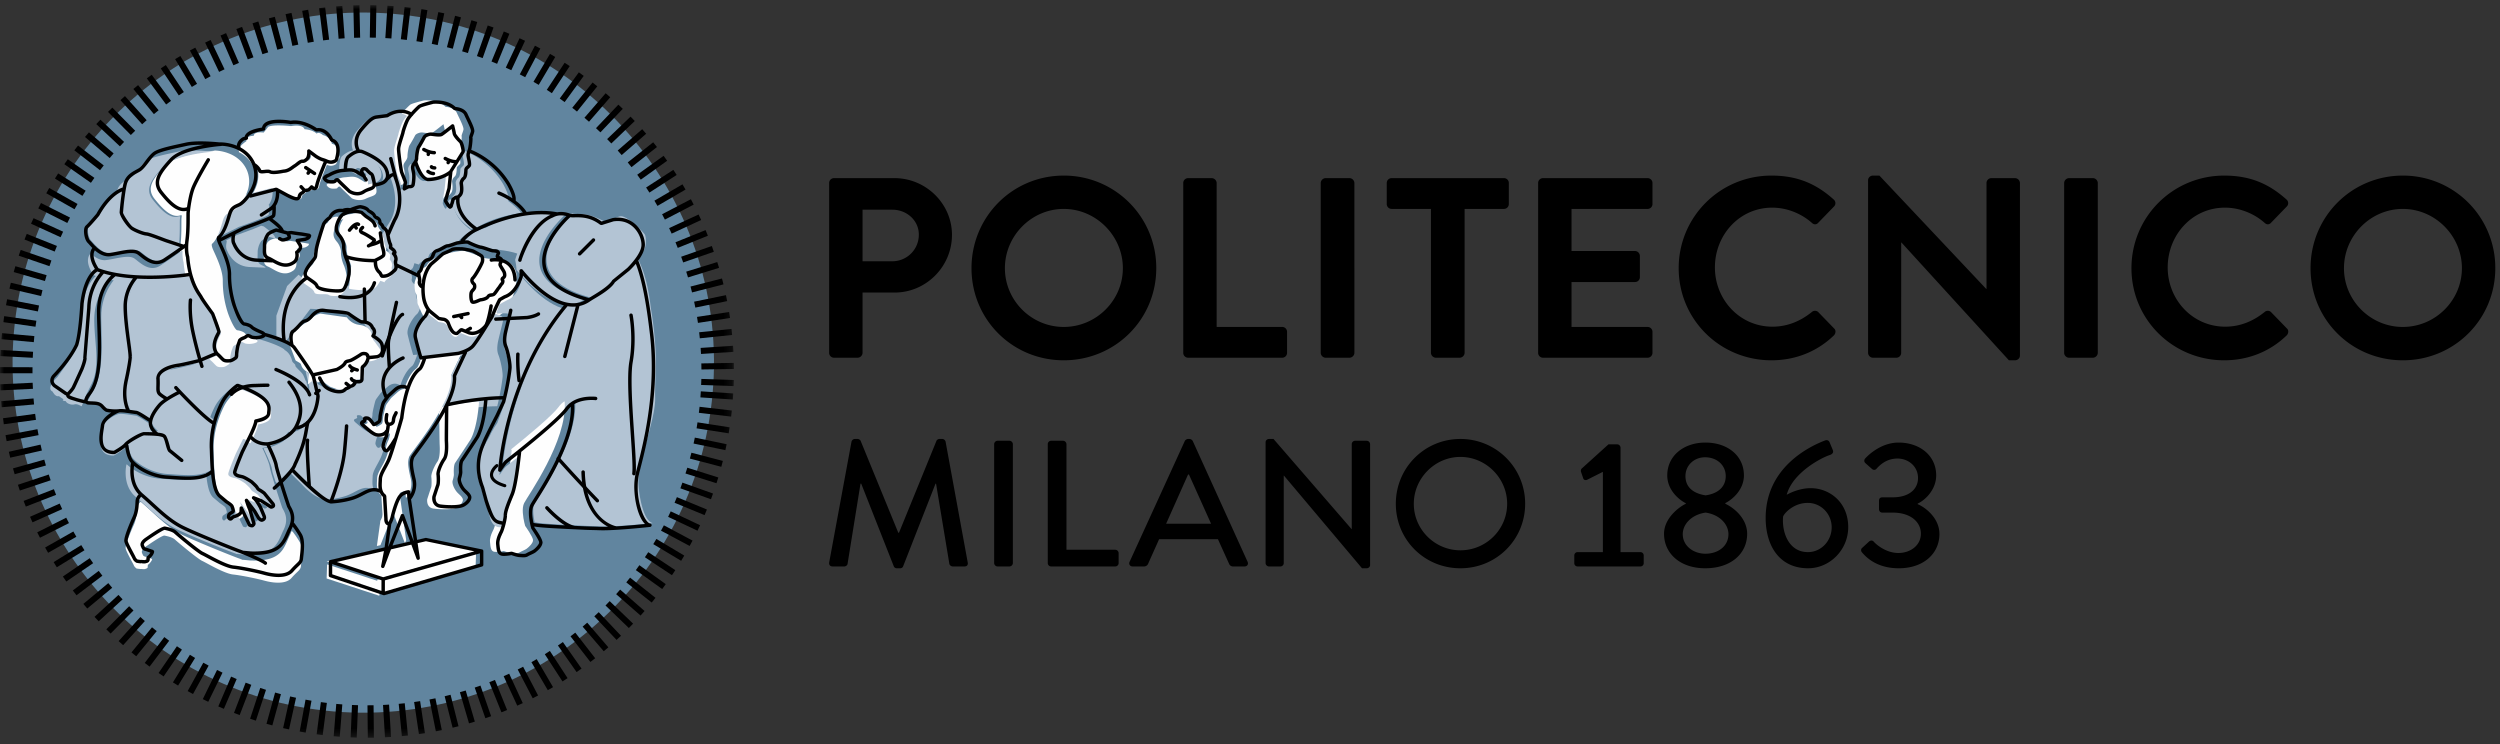 <svg width="299" height="89" viewBox="0 0 299 89" version="1.1" xmlns="http://www.w3.org/2000/svg" xmlns:xlink="http://www.w3.org/1999/xlink"><rect x="0" y="0" width="299" height="89" fill="#333333" stroke="none"/><defs><path id="path-1" d="M0 0h87.774v87.618H0z"/></defs><g id="Final" stroke="none" stroke-width="1" fill="none" fill-rule="evenodd"><g id="Home---Tablet-Landscape" transform="translate(-176 -2871)"><g id="home/desktop/section-left" transform="translate(48 2711)"><g id="logo-politecnico" transform="translate(128 160)"><path d="M85.315 45.874c-1.385 23.08-21.254 40.671-44.378 39.288C17.815 83.781.194 63.945 1.58 40.866 2.964 17.782 22.832.193 45.956 1.576c22.85 1.367 40.327 20.747 39.402 43.476" id="Fill-1" fill="#61859F"/><g id="Group-5" transform="translate(0 .618)"><mask id="mask-2" fill="#fff"><use xlink:href="#path-1"/></mask><path d="M44.23 3.879L44.287 0l.727.012-.06 3.879-.726-.012zM42.26.024l.728-.018.086 3.879-.727.018L42.26.024zm3.825 3.913l.258-3.87.725.045-.257 3.874-.726-.049zM40.21.147l.728-.055.283 3.87-.726.055-.285-3.87zm7.729 3.932L48.39.224l.721.084-.452 3.853-.721-.083zM38.17.362l.72-.087.476 3.852-.72.088L38.17.362zm11.634 3.951L50.4.48l.717.113-.594 3.83-.718-.109zM36.141.676l.716-.126.673 3.822-.718.127-.67-3.822zm15.496 3.95l.786-3.798.712.146-.786 3.8-.712-.148zm-17.483-3.55l.71-.15.813 3.795-.709.148-.814-3.793zm19.298 3.95l.974-3.757.703.185-.974 3.756-.703-.183zM32.162 1.58l.705-.188 1.001 3.747-.703.188-1.002-3.748zM55.27 5.52l1.112-3.718.697.207-1.115 3.718-.694-.207zM30.2 2.17l.695-.22 1.182 3.696-.694.219-1.182-3.695zm26.84 3.918l1.294-3.66.688.242-1.294 3.659-.688-.24zM28.268 2.853l.682-.254 1.365 3.635-.682.255-1.365-3.636zm30.513 3.884l1.473-3.59.671.275-1.47 3.592-.674-.277zM26.372 3.63l.667-.286 1.539 3.562-.666.285-1.54-3.561zm34.12 3.841l1.647-3.518.657.307-1.642 3.518-.661-.306zM24.534 4.476l.657-.31 1.667 3.503-.656.313-1.668-3.506zm37.633 3.801l1.815-3.43.644.338-1.812 3.431-.647-.339zM22.713 5.424l.644-.344 1.836 3.42-.642.345-1.838-3.421zm41.091 3.741l1.976-3.342.627.37-1.976 3.341-.627-.369zm-42.859-2.71l.627-.374 1.996 3.327-.625.375-1.998-3.328zm44.45 3.673l2.135-3.24.609.397-2.135 3.243-.609-.4zM19.228 7.564l.605-.402 2.156 3.23-.605.402-2.156-3.23zm47.715 3.6l2.287-3.133.586.428-2.286 3.135-.587-.43zM17.56 8.755l.586-.43 2.308 3.121-.585.432-2.31-3.123zm50.88 3.519l2.432-3.024.565.454-2.43 3.023-.568-.453zm-52.49-2.25l.566-.46 2.453 3.007-.565.46-2.455-3.007zm53.945 3.443l2.541-2.934.55.475-2.54 2.934-.55-.476zm-55.49-2.108l.54-.483 2.595 2.886-.54.483-2.595-2.886zM71.28 14.71l2.676-2.812.529.501-2.676 2.813-.53-.502zm-58.362-1.944l.518-.511 2.732 2.763-.52.51-2.73-2.761zm59.693 3.251l2.804-2.686.503.523-2.804 2.687-.503-.524zm-61.098-1.794l.497-.527 2.83 2.657-.498.532-2.83-2.662zm62.363 3.159l2.93-2.549.478.546-2.932 2.55-.476-.547zm-63.711-1.62l.473-.55 2.951 2.518-.473.555-2.951-2.523zm64.912 3.043l3.045-2.407.45.567-3.046 2.41-.45-.57zM8.89 17.361l.445-.575 3.073 2.38-.446.574-3.072-2.379zm67.322 2.919l3.154-2.262.426.591-3.156 2.262-.424-.591zm-68.52-1.26l.419-.593 3.179 2.228-.418.594-3.18-2.229zm69.582 2.787l3.26-2.11.396.61-3.26 2.11-.396-.61zM6.572 20.733l.386-.612 3.288 2.073-.388.614-3.286-2.075zm71.694 2.65l3.358-1.956.365.628-3.357 1.954-.366-.625zm-72.732-.886l.354-.631 3.387 1.91-.36.632-3.381-1.911zm73.651 2.505l3.447-1.793.335.644-3.447 1.794-.335-.645zm-74.608-.694l.326-.647 3.472 1.744-.326.645-3.472-1.742zm75.447 2.353l3.53-1.625.304.657-3.53 1.63-.304-.662zM3.71 26.137l.304-.66 3.537 1.614-.305.662-3.536-1.616zm77.075 2.218l3.603-1.454.273.675-3.603 1.455-.273-.676zM2.93 28.03l.27-.676 3.61 1.442-.27.673-3.61-1.439zm78.537 2.058l3.667-1.284.24.689-3.668 1.278-.24-.683zM2.24 29.96l.236-.686 3.674 1.261-.233.683L2.24 29.96zm79.83 1.91l3.713-1.146.216.692-3.714 1.147-.215-.693zm-80.432.05l.203-.7 3.735 1.076-.203.696-3.735-1.072zm80.948 1.732l3.763-.963.18.705-3.762.963-.181-.705zm-81.456.252l.167-.706 3.784.887-.166.704-3.785-.885zm81.885 1.559l3.808-.78.147.712-3.809.776-.146-.709zm-82.298.424l.136-.714 3.817.745-.138.713-3.815-.744zm82.645 1.398l3.84-.59.112.716-3.84.59-.112-.716zM.4 37.91l.1-.717 3.85.55-.104.717L.4 37.91zm83.22 1.21l3.868-.398.074.722-3.865.4-.076-.724zm-83.447.83l.067-.725 3.868.355-.065.724-3.87-.355zm83.62 1.042l3.88-.255.045.726-3.876.254-.048-.725zm-83.755.977l.039-.725 3.88.209-.04.722-3.88-.206zm83.841.877l3.886-.061.009.727-3.883.06-.012-.726zM0 44.021v-.73l3.889.014-.004.724L0 44.02zm83.855 1.404l.027-.723 3.883.132-.024.725-3.886-.134zM.023 45.342l3.882-.183.033.726-3.88.184-.035-.727zm83.745 1.568l.05-.725 3.876.253-.046.725-3.88-.253zm-83.627.456l3.87-.33.065.722-3.873.329-.062-.722zm83.442 1.387l.084-.72 3.859.448-.083.725-3.86-.453zm-83.23.65l3.85-.526.097.72-3.848.526-.099-.72zm82.958 1.207l.11-.717 3.84.597-.11.718-3.84-.598zm-82.65.819l3.818-.717.135.714-3.82.718-.133-.715zm82.29 1l.151-.71 3.803.79-.147.712-3.807-.791zm-81.89.984l3.788-.857.162.708-3.791.857-.16-.708zm81.448.815l.185-.7 3.76.98-.186.703-3.759-.983zM1.555 55.401l3.741-1.047.197.703L1.752 56.1l-.197-.699zm80.428.61l.221-.693 3.705 1.169-.218.688-3.708-1.163zM2.141 57.363l3.69-1.23.227.691-3.686 1.229-.23-.69zm79.232.423l.242-.684 3.662 1.308-.245.681-3.659-1.305zm-78.55 1.506l3.623-1.404.263.678-3.621 1.405-.265-.679zm77.854.219l.28-.672 3.59 1.483-.279.67-3.59-1.481zm-77.086 1.68l3.547-1.584.3.665-3.55 1.58-.297-.661zm76.316.006l.31-.657 3.515 1.66-.311.656-3.514-1.659zM4.452 63.049l3.468-1.752.329.649-3.468 1.752-.33-.648zm74.604-.199l.344-.64 3.428 1.827-.345.641-3.427-1.828zM5.394 64.865l3.38-1.917.36.633-3.38 1.915-.36-.631zm72.737-.405l.372-.621 3.336 1.992-.374.623-3.334-1.994zM6.414 66.609l3.306-2.032.384.616-3.31 2.035-.38-.619zm70.716-.582l.403-.605 3.235 2.151-.403.604-3.235-2.15zM7.52 68.334l3.208-2.193.412.597-3.208 2.193-.412-.597zm68.525-.767l.425-.589 3.154 2.265-.424.59-3.155-2.266zM8.71 70l3.096-2.343.44.579L9.15 70.58 8.71 70zm66.194-.966l.451-.57 3.041 2.415-.45.569-3.042-2.414zM9.97 71.609l2.983-2.487.467.558-2.984 2.483-.466-.554zm63.72-1.164l.48-.548 2.922 2.56-.48.545-2.922-2.557zm-62.384 2.713l2.864-2.625.491.532-2.86 2.626-.495-.533zm61.11-1.36l.503-.521 2.8 2.694-.508.523-2.795-2.697zm-59.7 2.848l2.73-2.761.518.51-2.732 2.76-.517-.509zm58.363-1.552l.529-.497 2.664 2.823-.53.496-2.663-2.822zM14.187 76.06l2.598-2.887.54.486-2.597 2.886-.541-.486zm55.494-1.735l.552-.472 2.526 2.948-.55.472-2.528-2.948zM15.725 77.41l2.455-3.005.565.459-2.455 3.006-.565-.46zm52.506-1.924l.574-.44 2.381 3.063-.574.445-2.381-3.068zm-50.92 3.184l2.343-3.094.58.44-2.342 3.093-.582-.44zm49.417-2.086l.594-.413 2.232 3.175-.593.417-2.233-3.178zm-47.762 3.289l2.194-3.201.6.407-2.191 3.203-.603-.41zm46.193-2.246l.607-.393 2.118 3.252-.609.396-2.116-3.255zm-44.478 3.369l2.032-3.305.621.382-2.033 3.302-.62-.379zm42.877-2.413l.63-.37 1.957 3.352-.626.365-1.961-3.347zm-41.115 3.454l1.872-3.396.639.348-1.87 3.399-.641-.351zm39.474-2.581l.646-.335 1.794 3.441-.644.336-1.796-3.442zm-37.663 3.541l1.703-3.486.656.32-1.706 3.486-.653-.32zm35.983-2.742l.661-.302 1.625 3.523-.66.304-1.626-3.525zm-34.13 3.617l1.532-3.568.668.29-1.532 3.564-.667-.287zm32.416-2.897l.673-.272 1.453 3.6-.675.27-1.451-3.598zm-30.54 3.674l1.394-3.623.68.26-1.395 3.622-.68-.26zm28.792-3.032l.689-.239 1.274 3.665-.687.24-1.276-3.666zm-26.863 3.728l1.213-3.686.69.225-1.212 3.687-.691-.227zm25.09-3.173l.698-.204 1.09 3.722-.697.206-1.09-3.724zm-23.13 3.778l1.029-3.74.7.193-1.03 3.738-.7-.19zm21.31-3.295l.706-.18.952 3.765-.706.177-.953-3.762zm-19.323 3.808l.839-3.788.709.159-.839 3.786-.709-.156zm17.507-3.422l.71-.14.764 3.802-.712.145-.762-3.808zm-15.524 3.832l.7-3.814.714.129-.697 3.817-.717-.132zm13.687-3.528l.718-.108.575 3.837-.72.106-.573-3.835zM37.87 87.202l.505-3.847.718.094-.5 3.847-.723-.094zm9.814-3.641l.723-.071.38 3.86-.724.072-.379-3.861zm-7.775 3.875l.308-3.867.724.059-.307 3.867-.725-.059zm5.899-3.74l.725-.044.233 3.87-.724.043-.234-3.87zm-3.874 3.876l.16-3.877.728.029-.16 3.877-.728-.03zm2.015-3.835l.729-.005.039 3.879-.727.007-.041-3.88z" id="Fill-3" fill="#000" mask="url(#mask-2)"/></g><path d="M36.564 44.475c.015-.072.407.233.465.124l1.02 1.361s1.595.897 1.856.745c.265-.155.5-.562.669-.595.171-.032.398-.27.613-.298.212-.03.45-.524.45-.524s.71.17.735-.255c.026-.417.047-1.468.047-1.468s.57-.346.702-1.14c.168.012 1.102-.104 1.102-.104.779-.249.659-1.098.516-1.527-.141-.435-1.043-.95-1.043-.95.42-.607-.068-.976-.068-.976-.157-.46-.569-.618-.894-.674l-.4-.064-1.909-1.055-3.302-.14-3.032 4.005-1.036-.462v-2.726l1.28-3.54 1.374-1.353 1.414 1.16 4.567.14s1.671.139 1.892-.211a267.4 267.4 0 011.004-1.584l.05.098c.15.082.241.173.241.173s.418.026.54.107c-.043-.075.123-.258.621-.64.564-.42.112-.83.25-1.265.138-.43-.268-.837-.268-.837l3.632 1.096.07.04c-.228.384-.253.904-.45 1.014-.292.159.083.826-.017 1.18-.099.355.248.608.248.608l.175.007c-.02.408 0 .865.076 1.373 0 0 .11.823.62 1.443l-.113.056s-.206.624-.429.779c-.219.156-1.274 1.527-1.074 2.424.2.898.657 2.445.657 2.445l.434-.053.013.122s-.33 1.028-.553 1.223c-.148.135-.83.555-1.436 2.343l-.039-.014s-.673-.573-1.55.23c-.606.556-.732.665-.753.682 0 0 .001-.003.003-.003l-.003.003-.002.003c-.001 0-.001 0 0 0-.596.809-.556.735-.638.945-.067.186-.348 1.37-.345 1.545.007.166-.036.53-.126.597-.088.065-.593.408-.647.334-.054-.078-.486-.701-.68-.74-.2-.043-.51-.074-.384.203.126.28-.778.137-.153.675l.622.536s.568.488.92.563c.352.082.941.034 1.225-.425l.086.006c-.056.339-.126.685-.195.79-.137.221-.385 1-.293 1.123 0 0 .243.758.635.211l.394-.546.418-.672.03.009c-.322 1.071-.669 2.163-.857 2.574-.413.901-.964 1.614-.973 2.242-.006.491-.113 1.12.17 1.618l-.05.004c-1.226-.707-2.048.297-3.343.726-1.293.429-2.687.475-2.687.475l-.015-.134c-1.133-.131-2.545-1.734-2.545-1.734L33.87 55.74c.625-3.03 1.977-3.21 1.977-3.21l-.059-.023c.624-1.639 1.093-4.366 1.3-5.16 0 0-.153-.77-.095-1.066" id="Fill-6" fill="#B3C4D4"/><path d="M38.282 37.5s-.528.172-.74.348c-.21.177-1.056.845-1.232.915-.175.07-1.513 1.319-1.618 1.476-.106.159-.176.704-.106.879.07.175.704 1.779.739 1.93.036.157.6.299.668.517.071.216.137.622.986 1.066l-.167 1.337.459-.352s1.962.104 2.172-.282c.212-.387.9-1.05 1.419-1.302.516-.251 1.714-1.042 2.065-1.193.352-.15 1.091.366 1.338.366.246 0 1.971-.377 1.232-1.391-.74-1.013-1.127-1.505-1.056-1.75.07-.246-.339-1.091-1.4-1.194-1.063-.107-1.556-.915-1.556-.915l-3.203-.455z" id="Fill-8" fill="#FEFEFE"/><path d="M57.908 30.862s-1.839-.741-2.323-.846c-.485-.107-2.66.346-3.344.738-.685.388-1.056.65-1.162.95-.105.293-1.07.562-1.07.808 0 .243-.372 1.017-.408 1.227-.035.211-.035 1.195.141 1.37.176.176.113 1.16.268 1.37.154.213.506 1.5 1.175 1.968.67.468 1.598.702 1.732.948.134.248.802 1.703 1.12 1.52.316-.183.563-.605.985-.395.422.212 1.442.458 2.076-.14.634-.598 1.294-1.958 2.036-2.317.744-.36 1.59-.984 1.976-1.97.388-.983.88-2.636.598-3.581-.28-.951-1.182-1.37-1.594-1.37-.412 0-2.206-.28-2.206-.28" id="Fill-10" fill="#FEFEFE"/><path d="M60.1 55.974s.689-11.083 7.97-19.758l.013-.068c.896.188 1.81.087 2.666-.504l-.024-.031c-9.776-2.614-3.393-9.039-2.39-9.98l.055-.133c.696.3 1.474-.343 4.039 1.062.204.112 1.362-.692 1.834-.702.77-.018 2.594 1.793 2.85 2.183.137.207.235 1.085-.024 1.713-.26.627-.873 1.006-.75 1.268.728 1.545 1.176 3.12 1.505 5.844 0 0 .426 2.342.56 5.014.1 1.972-.093 4.123-.048 5.64.08 2.634-2.004 7.37-2.004 10.192 0 .855.438 4.529 1.711 4.848 0 0-4.264.464-6.082.393-.768-.027-.857-.018-1.708-.055-2.959-.13-6.003-.293-6.188-.431l-.13.036c-.134-.599-.324-1.715-.017-2.324.434-.862 5.169-7.442 4.847-12.113l-.036-.054h-.002a2.647 2.647 0 00-.664.644c-.73 1.023-3.726 3.505-5.708 5.097-.66.531-1.21.962-1.523 1.211-.17.132-.751 1.008-.751 1.008" id="Fill-12" fill="#B3C4D4"/><path d="M58.672 64.18c.1-.373.281-.709.376-.907.144-.309.469-1.492.463-1.932-.006-.45.333-1.344.814-2.49.48-1.142.873-5.01.873-5.01l-.074-.1c1.984-1.592 4.978-4.075 5.708-5.096.191-.267.42-.479.666-.645l.036.053c.322 4.672-4.413 11.253-4.847 12.114-.307.608-.117 1.724.018 2.325.057.245.104.406.104.406s.936 1.317.943 1.701c.01.381-.56.879-.76 1.027-.197.15-.65.311-.882.456-.23.143-.607.089-.923.07-.315-.02-.936-.246-.936-.246s-.674.15-1.115.09c-.44-.056-.473-.563-.531-1.17-.021-.215.01-.437.067-.645" id="Fill-14" fill="#FEFEFE"/><path d="M55.593 28.806s.67-.867 1.704-1.321c.246-.108.514-.194.798-.239 1.155-.696 3.307-1.635 5.338-1.621.832-.14 2.213-.179 2.927-.03l-.005.235.005.01c-2.545 1.05-3.86 5.141-3.869 5.296l-.027.006c-.173-.708-.439-.785-1.062-.954-1.419-.389-2.843-.281-4.197-.846l-.018.05c-.357-.14-.742-.316-.843-.385-.093-.06-.422-.043-.736-.009l-.015-.19v-.002z" id="Fill-16" fill="#B3C4D4"/><path d="M61.63 31.04c.01-.155 1.324-4.246 3.87-5.294.51-.212 1.067-.3 1.676-.212 0 0 .13.033.347.126l-.056.137c-1.002.939-7.385 7.363 2.392 9.976l.024.035c-.858.59-1.771.69-2.665.502-2.808-.58-5.41-3.991-5.41-3.991l-.028.001a7.154 7.154 0 00-.177-1.275l.027-.006z" id="Fill-18" fill="#B3C4D4"/><path d="M52.588 49.371c.593-1.229.978-2.438.888-3.411l1.295-2.764-.225-.105c.387-.145.864-.373 1.128-.671.497-.56 1.905-2.88 1.905-2.88l-.009-.006a7.62 7.62 0 00.403-.645s-.126-.264.556-.897l.141-.156.233-.183.153-.153s1.207.261 1.153.636c-.054.375-.625 2.49-.684 2.932-.057.44-.113.883.104 1.43.222.553.52 1.93.484 2.53-.037.596-.32 2.195-.535 3.098l-.1.42-.052.047s-.836-.013-2.22.112v.002c-1.173.105-2.741.31-4.53.706l-.088-.042z" id="Fill-20" fill="#B3C4D4"/><path d="M57.418 57.975c-1.1-2.816.947-5.268 1.174-5.856.225-.588.879-1.523.879-1.523l.73-1.985.114-.486.1-.422c.214-.902.498-2.502.534-3.096.036-.602-.261-1.977-.482-2.532-.218-.547-.163-.99-.105-1.43.058-.442.63-2.557.683-2.932.054-.375-1.574-.197-1.574-.197l-.106-.181.124-.258.25-.673c.11-.052.752-.443.882-.491 1.398-.511 1.674-2.256 1.674-2.256s.01-.268-.01-.654l.028-.003s2.603 3.411 5.41 3.993l-.014.066c-7.281 8.675-7.97 19.76-7.97 19.76s.582-.877.752-1.01c.314-.247.862-.678 1.523-1.21l.072.1s-.392 3.869-.873 5.01c-.48 1.146-.818 2.043-.814 2.49.008.44-.317 1.623-.461 1.932-.095.198-.275.534-.376.907L60.246 63s-1.268.492-1.654-1.16l-1.174-3.865z" id="Fill-22" fill="#B3C4D4"/><path id="Fill-24" fill="#FEFEFE" d="M56.887 67.647l-11.768 3.448-.044-.998v-.002l.045-.753L56.942 66z"/><path d="M49.608 40.758c-.2-.897.855-2.268 1.074-2.422.223-.158.428-.777.428-.777l.115-.059c.144.174.318.331.53.452l.69.553s.434.082.535.09c.105.006.404.126.542.414.137.291.457 1.447 1.112 1.254l.463-.436s.68.27.808.33c.111.057 1.19.589 2.469-1.241l.007.006s-1.408 2.32-1.904 2.88c-.265.3-.74.526-1.13.672-.339.128-.614.194-.614.194l-4.034.484-.434.053s-.457-1.547-.657-2.447" id="Fill-26" fill="#B3C4D4"/><path d="M54.107 23.535c.087-.067.185-.168.289-.3.297-.386.097-1.28.105-1.41.007-.126.107-.39.33-.569.221-.177.223-.874.232-1.017.009-.15.25-.303.386-.463.135-.159-.092-.934-.12-1.168-.024-.203.03-.387.111-.608l.153.057s2.795.989 4.562 3.917c0 0 .652 1.136.656 1.71.003.19.003.262.002.275l-.047.068c1.034.735 1.55 1.4 1.55 1.4l-.448.124c-2.084.345-3.596.926-4.751 1.623a3.227 3.227 0 00-.8.237l-.033-.077c-2.635-1.866-2.16-3.778-2.16-3.778l-.015-.021h-.002z" id="Fill-28" fill="#B3C4D4"/><path d="M51.871 60.833c-.935-.12-.775-1.128-.775-1.128s.393-1.218.467-1.413c.07-.196.07-.864.024-1.241-.045-.378.355-1.313.727-1.84.374-.523.281-1.826.266-2.138a355.13 355.13 0 01-.05-3.605l-.06-.033h-.001c.149-.265.287-.535.416-.803l.083.041a34.016 34.016 0 014.3-.673l.015.18c-.257 3.287-1.028 4.425-1.028 4.425s-1.59 2.427-1.807 2.735c-.221.31-.174 1.195-.165 1.411.006.224-.146.733-.146.733-.102.375.201.972.446 1.289.24.316.609.534.751.864.14.328-.25.827-.748 1.078-.497.25-1.78.234-2.715.117" id="Fill-30" fill="#FEFEFE"/><path d="M46.578 17.587c.006-.44.484-1.718.521-1.95.035-.23.367-1.202.601-1.607.081-.142.24-.342.424-.55.35-.402.789-.839.936-.953.22-.175 1.635-.514 1.635-.514s1.681-.174 2.598.766c0 0 1.03.04 1.328.689.3.657.87 1.723.808 2.032-.06.315-.25.64-.216.812.031.174-.07 1.158-.17 1.428a1.93 1.93 0 01-.037.099c-.08.22-.134.405-.11.604.027.237.255 1.01.119 1.172-.136.157-.378.315-.387.46-.007.146-.01.843-.23 1.022a.898.898 0 00-.33.568c-.009.13.192 1.023-.107 1.407a1.64 1.64 0 01-.287.3v.002c-.166.132-.296.154-.347.08-.076-.104-.285.292-.287.262l-.091.26s-.071.638-.217.583c-.144-.051-.378-.74-.378-.74l.261-1.524.192-1.884.008-.088 1.477-2.402c.03-.165-.149-1.04-.33-1.198-.18-.158-.695-.738-.725-.951-.028-.213-.198-.918-.198-.918s-1.088.882-1.328 1.018c-.242.134-1.033-.02-1.246-.031-.209-.015-.703.126-.823.369a16.745 16.745 0 01-.663 1.165c-.114.162-.246.953-.248 1.337-.001.193-.092.354-.19.504-.094.138-.196.267-.246.396-.1.267.032.526.09.954.058.426-.027 1.134-.08 1.345-.055.207-.415.209-.496.206-.086-.006-.546.26-.546.26s.098-.586.13-.734c.03-.146-.363-.989-.451-1.27-.09-.278-.37-2.338-.364-2.786" id="Fill-32" fill="#FEFEFE"/><path d="M45.5 65.202l-.425.1.414-2.958h-.021c.013-.026.253-.43.35-.867.112-.503.46-1.755.835-2.336.374-.584 1.098-.641 1.098-.641l.072.762.756 5.346-.141.387-1.41-3.656-1.527 3.863z" id="Fill-34" fill="#FEFEFE"/><path d="M49.772 18.857c.002-.383.134-1.174.248-1.335.116-.162.543-.92.663-1.164.12-.247.614-.385.825-.373.211.014 1.003.169 1.245.034.24-.134 1.328-1.019 1.328-1.019s.17.705.199.918c.028.216.544.792.725.95.18.16.36 1.035.33 1.2l-1.477 2.401-.01.087-.078-.008c-1.196.9-2.65.856-2.65.856-.938-.247-1.442-2.024-1.442-2.024l-.094-.018h-.001c.1-.15.188-.31.19-.505" id="Fill-36" fill="#FEFEFE"/><path id="Fill-38" fill="#FEFEFE" d="M39.065 67.15l6.646-1.549.427-.102 2.42-.566.401-.091 1.46-.342 6.764 1.376-11.822 3.343z"/><path d="M45.1 57.236c.01-.627.561-1.34.974-2.241.188-.411.535-1.503.857-2.576.384-1.276.736-2.523.736-2.523.188-1.554.454-2.691.738-3.53.607-1.79 1.289-2.209 1.437-2.344.221-.197.553-1.221.553-1.221l-.013-.123 4.034-.483s.274-.066.615-.195l.225.103-1.295 2.764c.09.975-.295 2.182-.888 3.412-.135.285-.283.565-.437.849-1.46 2.661-3.599 5.203-3.701 5.519-.156.5-.22.876.185 2.586.242 1.027-.14 1.804-.484 2.265l-.093.009-.07-.762s-.725.058-1.1.64c-.375.579-.722 1.832-.835 2.336a3.308 3.308 0 01-.351.865v.002c-.454.011-.413-.626-.413-.626l-.164-2.726a1.224 1.224 0 01-.338-.383c-.284-.498-.179-1.126-.171-1.617" id="Fill-40" fill="#FEFEFE"/><path d="M46.58 48.003h-.002l.004-.003-.003.003" id="Fill-42" fill="#8FB6CE"/><path d="M46.58 48c0 .002-.002.002-.002.002l.001-.002z" id="Fill-44" fill="#8FB6CE"/><path d="M43.795 51.17c-.625-.536.28-.392.153-.671-.126-.28.185-.246.384-.207.195.04.626.664.68.742.056.074.56-.27.648-.333.09-.067.132-.432.128-.6-.005-.17.276-1.357.342-1.539.083-.214.042-.142.639-.95l.001-.002c.023-.015.149-.126.754-.683.876-.802 1.55-.228 1.55-.228l.039.012c-.284.84-.552 1.98-.74 3.533 0 0-.35 1.245-.736 2.523l-.03-.01-.416.674-.395.546c-.392.546-.636-.213-.636-.213-.091-.123.156-.901.295-1.122.067-.105.138-.45.193-.79l-.085-.006c-.284.46-.873.508-1.225.424-.353-.075-.92-.562-.92-.562l-.623-.537z" id="Fill-46" fill="#FEFEFE"/><path d="M46.579 48.003V48v.003z" id="Fill-48" fill="#8FB6CE"/><path d="M46.401 30.504s.07-.343.078-.5c.01-.157-.43-.502-.491-.535-.062-.034.048-.247-.068-.465-.112-.208-.222-.772-.222-.772a1.436 1.436 0 00-.03-.185l.017-.006s.933-1.504 1.002-1.606c0 0 1.3-1.946-.002-5.211-.204-.506-.982.438-1.021.487l-.007-.004c.178-.258.257-.67-.022-1.302-.448-1.019-2.194-1.818-2.814-2.07a.93.93 0 00-.53-.044l-.026-.2s-.648-1.154.42-2.425c1.07-1.26 1.417-1.43 1.865-1.486.446-.059 1.235-.16 1.235-.16s1.473-1.064 2.893-.148a4.05 4.05 0 00-.424.55c-.235.406-.567 1.378-.601 1.61-.038.231-.516 1.508-.522 1.947-.006.447.275 2.507.364 2.787.089.28.48 1.125.452 1.27-.033.148-.13.734-.13.734s.46-.267.545-.26c.081.002.442.002.496-.206.054-.209.138-.92.081-1.344-.059-.428-.19-.687-.09-.953.048-.132.152-.258.245-.399h.001l.095.018s.505 1.78 1.44 2.025c0 0 1.457.044 2.653-.856l.078.009-.192 1.884-.262 1.527s.235.687.379.738c.145.052.263-.662.263-.662l.091-.288c.002.03.164-.258.24-.154.052.07.181.05.346-.083h.002l.015.02s-.473 1.914 2.16 3.78l.035.076c-1.034.455-1.704 1.322-1.704 1.322v.001l.015.19c-.263.028-.514.068-.608.083-.21.045-.951.359-1.157.345-.208-.013-.721.417-1.3.588-.575.174-.26.915-1.043 1.071-.261.051-.425.209-.54.4" id="Fill-50" fill="#B3C4D4"/><path d="M40.58 27.34c.082-.584.561-1.409.82-1.506.26-.09.901-.53 2.153-.231 0 0 .48.421.57.495.092.067.513.202.77.421.254.227.29.447.3.528.013.078.333.537.376.605.044.067.326.874.335 1.021.008.138.143.795.137.894-.006.089.246.914-.005 1.12-.283.236.062 2.189-.232 2.336-.353.528-.639 1.355-1.175 1.512-1.271.375-2.9-.009-2.9-.009l.269-2.718a4.045 4.045 0 00-.193-.571c-.267-.599-.37-1.251-.35-1.581.021-.335-.187-.851-.407-1.136-.22-.283-.55-.6-.467-1.18" id="Fill-52" fill="#FEFEFE"/><path d="M38.548 45.585l-.58.173-.405-1.14c.176-.323 1.604-.102 1.738-.216.178-.16.6.046.655-.16.051-.21.304-.15.567-.347.267-.194.321-.4.491-.43.173-.034.44-.27.491-.395.047-.126.432-.19.648-.255.215-.074.962-.534 1.181-.69.22-.155.433-.141.64-.09.209.058.27.44.27.44-.132.796-.701 1.14-.701 1.14s-.023 1.05-.047 1.47c-.025.42-.734.254-.734.254s-.24.492-.453.524c-.215.027-.441.264-.611.297-.17.033-.483.268-.747.424-.261.153-1.492-.342-1.492-.342l-.91-.657z" id="Fill-54" fill="#FEFEFE"/><path d="M39.859 22.567c-.494.007-.72-.282-.789-.426-.069-.138.628-.425.628-.425s.763-.448 1.533-.51c.126-.01.243-.022.351-.033.552-.055.905-.087 1.419.227l.619.378.121.013h.002a3.31 3.31 0 01-.164-.298c-.034-.087-.093-.23.033-.404.126-.177.439-.042.477-.01.036.027.216.256.467.453.25.2.212.01.427.945.045.195.057.35.04.481-.069.482-.592.476-1.259.8-.849.41-1.677-.04-1.677-.04s-1.274-1.2-1.355-1.322c-.08-.117-.218-.11-.33.02-.116.128-.049.142-.543.15" id="Fill-56" fill="#FEFEFE"/><path d="M40.568 20.197s.01-1.22.347-1.52c.242-.214.703-.57 1.173-.656a.928.928 0 01.53.04c.621.25 2.367 1.052 2.816 2.069.278.636.199 1.044.022 1.303a.99.99 0 01-.375.32c-.327.17-1.05.301-1.05.301l-.018-.004a1.34 1.34 0 00-.04-.479c-.215-.934-.178-.744-.426-.948-.252-.196-.43-.423-.467-.451-.039-.03-.352-.165-.476.009-.128.175-.068.316-.033.406.012.033.08.156.163.299h-.001l-.122-.015-.62-.378c-.513-.314-.866-.28-1.417-.225l-.006-.068v-.003z" id="Fill-58" fill="#B3C4D4"/><path id="Fill-60" fill="#FEFEFE" d="M39.124 67.5l6.295 2.069-.045.752v.264l.044.154-.054.511-6.299-2.063.056-1.687z"/><path d="M39.319 35.276c-.307-.227-1.563.087-1.716-.302-.149-.387-.382-.48-1.203-1.065-.818-.592.072-1.333.28-1.383.21-.05.125-.186.125-.186 0-.102.182-.342.486-.622.3-.279.166-.243.232-1.122.065-.861.47-1.071.47-1.071a2.52 2.52 0 01.304-1.75c-.01-.59.902-1.147.902-1.147.506-1.042 1.493-.633 1.493-.633.487-.207.818-.357.818-.357s.476.035.655-.033c.177-.07.593-.142.828-.084 0 0 .374-.02.62.372 0 0 .544.047.62.333.079.291.734.15.645.813 0 0 .38.53.394.831.012.273.464.185.598.71.012.055.024.114.03.184 0 0 .11.563.224.771.116.216.006.43.066.465.062.033.502.375.493.536-.01.156-.08.5-.08.5s.406.406.268.836c-.139.435.314.846-.25 1.266-.499.381-.664.566-.622.641-.122-.081-.604-.219-.604-.219s-.183-.065-.333-.146a.854.854 0 01-.3-.29c-.055-.109-.24-.142-.193-1.211l-.083-.16c.295-.148.59-.334.873-.569.251-.209-.001-1.03.005-1.122.006-.096-.13-.755-.137-.894-.006-.102-.15-.542-.25-.809a1.627 1.627 0 00-.085-.21c-.044-.067-.364-.528-.376-.607-.01-.08-.045-.302-.3-.527-.257-.219-.678-.354-.77-.421-.09-.074-.57-.497-.57-.497-1.252-.297-1.894.141-2.154.233-.258.099-.737.922-.819 1.506-.082.579.247.897.468 1.18.22.287.428.803.407 1.136-.02.328.083.982.35 1.582.074.17.14.368.192.57.133.512.18 1.05.08 1.235-.144.262-.18.88-.198 1.179-.018.298-.541.582-.594.64 0 0-.984.141-1.289-.082" id="Fill-62" fill="#FEFEFE"/><path d="M28.588 18.1c-.21-.553.884-1.195.88-1.222-.044-.684.877-.628.877-.628.034-.569 1.187-.393 1.187-.393.54-.666.54-.686.54-.686.594-.322 2.737-.09 2.737-.09 1.517-.246 1.606.37 1.606.37 1.07.09 1.447.529 1.447.529.31-.252.753.172.753.172.957.255 1.077 1.038 1.077 1.038 1.14.34.611 1.068.611 1.068.662.61.032.906 0 1.056-.028.143-.025.419-.622.509-.193.03-.417-.035-.644-.135-.474-.213-.963-.6-1.23-.674-.396-.108-.333-.286-.333-.286-.261-.062-.225.178-.351-.2l-.173-.03s.064.681-.226.96c-.293.278-.396.272-.589.26-.187-.012-.613.405-.876.562-.264.152-.393.203-.542.22-.147.007-.463.665-.807.413 0 0-.254-.31-.48-.094-.224.217-.76.36-1.108.165-.349-.188-.892-.261-1.002-.566-.07-.19-.58-.355-.95-.594l-.093.048a3.62 3.62 0 00-1.046-1.267 4.167 4.167 0 00-.683-.425l.04-.08z" id="Fill-64" fill="#FEFEFE"/><path d="M31.565 30.398c-.016-.613.258-1.133.412-1.378.25-.403.98-.52.98-.52l.683.181.67.177.413-.05s1.025.154 1.151.163c.128.008 1.06.178 1.06.178.088.258-.462.446-.462.446l-.993.164.308.505c.308.501-.371.903-.371.903.195.951-.413 1.24-.413 1.24-.935.632-1.838.085-2.497-.29a3.742 3.742 0 00-.444-.23c-.662-.261-.483-.876-.497-1.49" id="Fill-66" fill="#FEFEFE"/><path d="M31.553 53.601v-.002c.598-.03 1.335-.236 2.223-.772 0 0 .604-.41 1.09-1.179h.001l.063.04c2.143-.283 2.54-2.85 2.612-3.688l-.185 1.178s-.484 1.786-.427 1.719c-.209.791-.097.823-.72 2.464-.174.455-.884 2.124-1.026 2.348l-2.042 2.1-.184-.185c-.406-1.265-.362-1.076-.417-1.461-.09-.642-.982-2.463-.982-2.463l-.006-.099z" id="Fill-68" fill="#B3C4D4"/><path d="M27.166 29.982c-.245-.389-.042-1.093-.042-1.093l-.069-.14 1.267-.636s1.887-.655 2.92-1.113l.307.081s1.253.89 1.37 1.326l-.028.108-.682-.18s-.81.288-.982.519c-.174.231-.428.768-.411 1.38.015.61-.166 1.227.497 1.488.13.051.28.135.443.228l-.027.064s-1.788-.067-1.973-.084c-1.945-.143-2.59-1.948-2.59-1.948" id="Fill-70" fill="#B3C4D4"/><path d="M30.05 23.425c.274-.393.523-.86.68-1.361.253-.8.225-1.718-.18-2.544l.092-.049c.37.238.88.404.95.598.108.301.653.375 1.002.562.349.194.883.052 1.107-.165.226-.216.481.095.481.095.344.252.658-.407.807-.416.147-.012.278-.067.542-.219.263-.157.689-.573.876-.561.193.012.296.018.59-.26.29-.279.225-.961.225-.961l.225-.144c.015.024.13.314.392.375 0 0-.156.178.24.287.267.073.756.46 1.23.673l-.03.066s-.12.128-.238.436c-.11.31-.737 1.762-.873 2.448-.138.686-.614.154-.614.154-.018.02-.21.245-.334.328-.133.085-.512.096-.512.096s-.209.273-.305.299c-.096.024-.3.235-.308.36-.008.124-.017.285-.304.33-.288.044-1.086-.381-1.086-.381l-1.208-.654-.173-.095-3.07.795-.204-.091z" id="Fill-72" fill="#FEFEFE"/><path d="M18.3 47.684c-.404-.319-.21-.728-.269-1.865-.057-1.146 1.913-1.578 2.422-1.629.511-.055 2.57-.567 2.57-.567l1.997-.85.022-.019c.047.062.093.11.138.148.21.166.448.465.658.637.212.171.594.129.818.112.222-.018.62-.312.62-.312.166-.08.15-.37.163-.592.013-.219.108-.75.148-.907.038-.14.197-.559.226-.635v-.003c.144-.184.521-.288.611-.342.098-.056.251-.206.36-.215.114-.006.45.188.45.188s.56.159 1.21-.055c.255-.086.314-.182.278-.273l.012-.005s2.27.588 3.253 1.273c.016.01.03.02.045.032v.002l-.03.041s.674.26.93 1.294c.046.19.166.248.303.391.168.174.006.177.179.373.28.322.586.568.766.82.191.265.313.739.392.823l.036-.002c.182.712.361 1.609.361 1.609l.192.832v.002c-.073.841-.468 3.407-2.611 3.69l-.063-.042h-.002c-.486.77-1.09 1.18-1.09 1.18-.887.535-1.625.742-2.223.773-1.33.069-1.962-.739-1.962-.739l-.239-.041c.289-.592.735-1.557.759-1.953 0 0 1.492-.201 1.534-.917.044-.716.572-1.78-3.728-3.35 0 0-1.277.854-1.906 2.166a13.01 13.01 0 00-.872 2.342l-.153-.042c-.965-.57-3.041-2.709-3.971-3.689v.002l-.033.032s-.795.383-1.498.841l-.03-.045s-.37-.19-.773-.514" id="Fill-74" fill="#B3C4D4"/><path d="M25.548 54.035a10.606 10.606 0 01.338-3.029c.233-.9.556-1.678.872-2.342.63-1.309 1.906-2.164 1.906-2.164 4.3 1.57 3.77 2.634 3.728 3.348-.043.717-1.534.918-1.534.918-.024.398-.47 1.362-.76 1.952-.143.289-.247.488-.247.488l-.614 1.248s-.847 2.005-.905 2.413c-.057.409.653.498.917.56.264.062 1.044.554 1.134.638.089.084.588.541.627.65.04.116.236.272.236.272.201.087.596.384.596.384s.9 1.112.99 1.21c.09.1.173.266.104.358-.067.087-.258.11-.258.11l-1.207-.767-.883-.34c.393.31.819 1.142.819 1.142s.291.68.43 1.022c.136.34-.058.426-.22.492-.162.072-.415-.216-.415-.216l-.503-.849-.963-1.28.195.586.207.516.25.855s.171.596.225.74c.054.146-.063.233-.144.305-.086.076-.38-.066-.38-.066l-.97-2.019c0 .018-.013.213-.028.454-.015.254-.6.503-.714.527a.726.726 0 00-.408.226c-.12.152-.226.07-.226.07-.231-.127-.114-.467-.08-.524.037-.065.38-.25.467-.343.084-.087-.082-.526-.137-.651-.056-.131-.636-.497-.71-.566-.074-.066-.725-.614-.725-.614-.541-.444-.77-1.623-.884-2.997-.072-.874-.097-1.827-.126-2.718" id="Fill-76" fill="#FEFEFE"/><path d="M25.569 28.578c-.077-.315.04-.346.04-.346.735-.654 1.085-2.216 1.315-2.895.23-.684.68-.787 1.136-1.01.273-.135.718-.549 1.116-1.124l.205.092 3.068-.795.173.095-.023.04s.143 1.134-.488 1.891h.001l.086.049s.013.79-.063 1.072c-.023.077-.283.213-.657.381h-.001c-1.034.459-2.92 1.113-2.92 1.113l-1.266.635-1.608.805-.114-.003z" id="Fill-78" fill="#B3C4D4"/><path d="M18.486 23.785c-1.002-1.264-.239-2.358 1.184-3.916 1.267-1.383 5.115-1.776 5.967-1.84l.001-.029a5.123 5.123 0 012.09.509c.23.115.461.253.682.425.478.37.82.806 1.048 1.267.404.828.432 1.745.181 2.542a5.07 5.07 0 01-.68 1.365c-.398.575-.843.987-1.115 1.125-.458.223-.908.325-1.138 1.008-.23.68-.58 2.241-1.314 2.893 0 0-.117.034-.04.347.022.091.06.21.124.355.276.647 1.185 2.411 1.169 3.74a12.05 12.05 0 00.542 3.638c.32 1.033.94 2.272 1.193 2.288.253.014.75.168.93.375.178.197.858.491 1.043.566.114.045.382.168.436.308.034.088-.023.187-.278.271-.65.216-1.21.053-1.21.053s-.336-.193-.449-.185c-.11.008-.263.16-.36.213-.09.055-.468.159-.612.342v.003c-.029.077-.188.495-.225.636a7.394 7.394 0 00-.15.909c-.013.22.004.508-.161.591 0 0-.399.294-.621.312-.224.017-.605.057-.817-.113-.212-.172-.448-.47-.658-.639a.825.825 0 01-.139-.146c-.177-.233-.34-.632-.258-1.18.105-.688.518-1.231.527-1.392.01-.156-.757-2.164-.757-2.164s-1.173-1.586-1.37-1.979c-.15-.289-.816-1.02-1.262-2.713-.154-.579-.28-1.27-.35-2.097 0 0-.166-.48-.128-1.365.009-.194.027-.404.057-.63.17-1.289.116-2.97.134-3.287.004-.076.02-.229.045-.431l-.146-.017c-1.038.383-2.114-.697-3.115-1.957" id="Fill-80" fill="#FEFEFE"/><path d="M15.03 47.056c-.029-.122.08-.67.225-1.339.233-1.077.56-2.469.57-2.917.012-.73-.59-3.866-.592-5.982 0-2.12 1.296-3.458 1.296-3.458l.003-.057c3.345.192 6.473-.294 6.473-.294l.033-.009c.446 1.694 1.113 2.42 1.262 2.714.197.391 1.37 1.978 1.37 1.978s.768 2.008.758 2.163c-.01.162-.422.704-.526 1.394-.083.545.081.946.257 1.178l-.023.017-1.995.85s-2.06.514-2.57.57c-.51.052-2.48.482-2.421 1.628.057 1.139-.137 1.547.267 1.866.403.323.772.512.772.512l.03.044c-.353.233-.68.479-.877.709-.515.592-.94 1.261-1.064 1.843l-.104-.015s-1.379-.927-1.59-.939c-.103-.006-.468-.068-.87-.121l.016-.119c-.633-.871-.63-1.92-.7-2.215" id="Fill-82" fill="#B3C4D4"/><path d="M11.17 32.901c-1.177-1.79-.423-2.505-.318-2.594.47.448 1.12.898 1.867.796 1.278-.178 2.7-.659 3.37-.178.667.485 1.8 1.691 3.119.82a65.224 65.224 0 002.254-1.558L21.72 30l.11.005c-.038.886.127 1.366.127 1.366.071.826.197 1.518.35 2.098l-.033.01s-3.13.486-6.472.292a20.294 20.294 0 01-2.583-.304c-.472-.09-.932-.2-1.372-.335v-.002a9.449 9.449 0 01-.678-.229" id="Fill-84" fill="#B3C4D4"/><path d="M10.888 28.771c-.3-.27-.543-1.486-.21-1.783.335-.3 1.292-1.441 1.292-1.441 1.493-2.696 3.035-3.047 3.035-3.047l.097.02a34.26 34.26 0 00-.327 2.75c-.018.317.853 1.633 1.281 1.916.427.279 1.356.645 1.733.669.38.023 2.174.76 2.485.843l1.863.618.065.085a67.93 67.93 0 01-2.254 1.556c-1.32.87-2.452-.336-3.12-.82-.67-.479-2.09 0-3.37.181-.746.102-1.395-.351-1.864-.8-.335-.316-.581-.633-.706-.747" id="Fill-86" fill="#B3C4D4"/><path d="M13.61 54.485c-2.198.04-1.508-2.323-1.413-3.204.094-.882 1.582-1.719 2.052-1.771.24-.032.715.02 1.146.078.402.055.767.117.869.123.212.013 1.591.937 1.591.937l.104.017a1.772 1.772 0 00-.035.244c-.037.627.523 1.167.765 1.355l-.005.042c-.619-.06-1.341-.042-1.516-.054-.296-.018-1.912.898-2.19 1.264a1.075 1.075 0 01-.137.146c-.394.358-1.23.823-1.23.823" id="Fill-88" fill="#B3C4D4"/><path d="M16.015 67.635c-.01-.08-.926-1.657-.986-2.043-.062-.382.631-2.073.97-2.81.34-.74.346-1.541.372-1.964.025-.416.383-.735.383-.735L16.82 60c.033.033.068.062.1.093 1.65 1.404 3.075 3.01 5.006 3.927 1.93.922 6.182 2.607 6.638 2.764.094.03.273.098.498.19l.008-.022.915.086c3.753.136 3.935-1.494 4.656-2.974a3.03 3.03 0 00.208-.536l.14.04s.428.533.874 1.286.179 2.289.132 2.822c-.047.54-.385.595-1.133 1.45-.75.861-2.471.535-3.268.313-.796-.218-2.656-.614-3.71-.728-1.059-.107-3.182-1.39-3.708-1.63-.524-.235-2.969-2.282-3.253-2.551-.284-.27-.972-.42-1.254-.474-.283-.048-2.07 1.209-2.22 1.31-.148.106-.383.292-.458.496-.075.197.014.315.098.51.084.197.29.19.446.249.152.054.45.156.62.212.169.058-.309.631-.406.673-.098.039-.076.215-.083.34-.008.126-.266.195-.362.216-.098.028-.38-.022-.458-.013-.082.013-.474-.042-.52-.06-.045-.014-.3-.27-.311-.354" id="Fill-90" fill="#FEFEFE"/><path d="M13.523 26.278c.015-.258.143-1.69.327-2.751.041-.236.086-.458.131-.64.248-.994 1.094-1.325 1.685-1.669.592-.346 1.24-1.633 1.896-2.04.66-.403 2.39-.74 3.74-1.04 1.347-.3 3.93-.017 3.93-.017s.078-.006.213 0l-.001.028c-.852.065-4.7.458-5.967 1.84-1.422 1.56-2.186 2.654-1.184 3.917 1.001 1.26 2.077 2.339 3.114 1.958l.145.016a8.362 8.362 0 00-.043.43c-.018.319.036 1.999-.134 3.287a6.92 6.92 0 00-.057.632l-.11-.008-.258.19-.065-.086-1.864-.617c-.311-.084-2.105-.822-2.486-.844-.377-.023-1.305-.392-1.732-.67-.427-.283-1.3-1.598-1.28-1.916" id="Fill-92" fill="#B3C4D4"/><path d="M15.164 55.53c.622.615 2.165 1.611 4.038 1.724 2.059.121 4.233.422 5.447-.718.114 1.371.343 2.55.882 2.995 0 0 .65.547.724.613.077.069.657.435.71.566.058.126.222.563.138.652-.086.091-.43.277-.466.342-.033.057-.152.399.08.525 0 0 .105.083.226-.068a.695.695 0 01.409-.227c.113-.024.697-.273.714-.528.013-.24.025-.437.027-.455l.97 2.019s.293.144.379.068c.083-.074.198-.161.144-.305a21.773 21.773 0 01-.225-.741l-.25-.856-.205-.515-.196-.587.962 1.28.505.85s.25.287.413.215c.162-.066.356-.15.22-.492-.139-.34-.429-1.02-.429-1.02s-.427-.832-.82-1.143l.883.339 1.207.767s.19-.021.26-.11c.067-.093-.017-.258-.106-.357-.088-.099-.99-1.21-.99-1.21s-.393-.296-.595-.384c0 0-.195-.155-.237-.27-.04-.111-.538-.568-.627-.653-.09-.084-.868-.576-1.134-.637-.265-.064-.974-.15-.917-.562.059-.406.906-2.41.906-2.41l.613-1.248s.104-.2.248-.489l.24.044s.63.805 1.96.738l.008.099s.892 1.82.982 2.461c.053.387.55 1.989.956 3.25.26.816.485 1.489.527 1.607.089.248.634.89.433 1.925a2.99 2.99 0 01-.257.742c-.721 1.482-.903 3.111-4.656 2.972l-.915-.084-.008.02a13.02 13.02 0 00-.499-.19c-.456-.157-4.707-1.839-6.638-2.763-1.93-.916-3.355-2.521-5.005-3.928a1.434 1.434 0 01-.1-.09c-1.522-1.416-.982-3.73-.982-3.73l.046-.041v-.002z" id="Fill-94" fill="#B3C4D4"/><path d="M11.087 48.25c-.79-.046-.527-.418-.527-.418.108-.153.261-.59.351-.75 1.612-2.238 1.226-6.144 1.196-9.09-.031-3.17 1.88-4.918 1.88-4.918L14 33c.842.162 1.72.257 2.583.306l-.003.059s-1.297 1.339-1.298 3.457c.001 2.115.604 5.253.592 5.982-.008.447-.337 1.84-.57 2.917l-.265 1.238.332 1.773s.28.696-.885.572c-.645.322-1.578-.002-1.963-.439-.386-.434-.647-.568-1.436-.614" id="Fill-96" fill="#B3C4D4"/><path d="M15.886 54.8c-.472-.576-.605-1.851-.605-1.851l-.256-.03a.995.995 0 00.137-.144c.276-.365 1.895-1.283 2.19-1.265.173.01.898-.006 1.517.053l.004-.044c-.243-.186-.802-.724-.765-1.353.005-.08.017-.159.035-.241.122-.584.547-1.252 1.062-1.845.197-.23.526-.477.88-.704.702-.46 1.497-.844 1.497-.844l.033-.032c.93.98 3.007 3.117 3.971 3.688l.154.041a10.602 10.602 0 00-.339 3.027c.029.891.055 1.843.128 2.718v.002c-1.214 1.141-3.388.843-5.446.72-1.874-.114-3.417-1.11-4.04-1.725a2.932 2.932 0 01-.157-.171" id="Fill-98" fill="#B3C4D4"/><path d="M7.881 47.983s-.462-.044-.351-.145c.112-.1.686-1.029.805-1.236.048-.085.281-.717.485-1.164a7.736 7.736 0 00.454-1.392c.425-1.1.5-1.587.5-1.587l.327-4.688c.069-2.725 1.672-4.694 1.672-4.694l.024-.077c.44.133.9.245 1.37.333l-.013.07s-1.91 1.753-1.88 4.92c.03 2.947.792 5.629-.433 7.817l-.455.918-.614 1.524c-.055.029-.504-.33-.866-.218-.365.113-.952-.11-1.025-.38" id="Fill-100" fill="#B3C4D4"/><path d="M6.29 46.836c-.872-.413.571-1.734.571-1.734l1.159-1.623s.849-1.175 1.143-2.37c.341-.429.487-3.602.487-3.602.437-3.559 1.84-4.507 1.84-4.507.22.084.447.163.678.233v.001l-.022.075s-1.603 1.973-1.673 4.695l-.326 4.689s-.076.486-.501 1.586c0 0-.223.787-.513 1.423l-1.187 2.312s-.542-.397-.894-.63c-.455.108-.762-.548-.762-.548" id="Fill-102" fill="#B3C4D4"/><path d="M51.192 18.67a.207.207 0 01-.174-.232l.02-.165c-.27-.104-.448-.213-.456-.216l.003.003a.209.209 0 01-.073-.285.21.21 0 01.285-.07c.003-.005.583.343 1.148.349a.208.208 0 01.203.21.205.205 0 01-.212.2 2.37 2.37 0 01-.496-.065l-.015.095a.207.207 0 01-.204.178c-.01 0-.02 0-.029-.002zm.789 1.619c-.371-.02-.562-.117-.586-.338 0-.076.04-.127.065-.15a.205.205 0 01.291 0c.012.014.024.027.033.043.035.008.107.026.224.034.114.008.2.104.19.218a.206.206 0 01-.205.193h-.012zm-14.481.627l-.371-.247-.103.154a.208.208 0 01-.343-.236l.102-.148-.332-.22a.21.21 0 01-.06-.287.213.213 0 01.29-.057l1.047.699a.205.205 0 01.058.286.213.213 0 01-.174.092.202.202 0 01-.114-.036zm14.328.05a1.395 1.395 0 01-.774-.302v.005a.206.206 0 01-.027-.291.209.209 0 01.291-.029c.006-.006.224.188.537.204a.2.2 0 01.19.219.206.206 0 01-.205.194h-.012zm1.959 4.003v.002-.002zm-12.11 2.727a.204.204 0 01-.042-.29c.033-.007.497-.776 1.089-.829a.46.46 0 01.28.097c.088.071.103.2.03.288a.205.205 0 01-.289.034l-.021-.006c-.017-.006-.038-.003-.062.006a.306.306 0 01.035.04l.078.117a.207.207 0 01-.054.288.204.204 0 01-.285-.055l-.08-.122a.094.094 0 01-.015-.024 3.88 3.88 0 00-.376.411.198.198 0 01-.164.084.223.223 0 01-.124-.039zm11.864 1.503h-.015c.018-.003.02 0 .018 0v.002l-.003-.002zm1.516 8.92l-.163-.18-.586.122a.203.203 0 01-.242-.159.206.206 0 01.16-.246l1.716-.354a.204.204 0 11.082.4l-.662.139.001.002a.202.202 0 01-.015.291.195.195 0 01-.135.053.219.219 0 01-.156-.067zm-13.15 6.356a.202.202 0 01.025-.288l.035-.03a1.008 1.008 0 01-.293-.276.207.207 0 11.356-.209c.052.155.74.386.75.38h.003c.11.03.174.144.144.255a.205.205 0 01-.253.144c-.007-.009-.135-.036-.3-.098l-.174.15a.226.226 0 01-.134.047.214.214 0 01-.16-.075zM17.25 51.669c.015-.003.012 0 .006 0v.002c-.003 0-.004 0-.006-.002zm15.158-31.3c.02.018.162.044.327.041.459.003 1.115-.134 1.151-.14.568-.024.94-.418 1.253-.605.248-.127.583-.547.977-.59l.01.002c-.001-.002-.003-.002-.004-.002l.098.002c.088-.005.11.01.347-.201.12-.102.174-.453.168-.652 0-.089-.003-.148-.003-.148a.2.2 0 01.105-.196c.07-.04.16-.034.224.015l.847.636c.666.419.675.299 1.201.531.174.076.34.126.463.123.027 0 .052 0 .067-.003.525-.123.383-.171.451-.34.02-.107.13-.471.13-.886-.01-.462-.12-.863-.6-1.008l-.13-.114c-.005 0-.539-1.138-1.385-1.112a1.19 1.19 0 00-.216.022l-.162-.037c-.006.002-.313-.223-.777-.448-.46-.226-1.08-.45-1.713-.447-.137 0-.272.014-.48.034 0 0-.665-.12-1.383-.12-.875-.007-1.651.205-1.651.7a.212.212 0 01-.175.197s-.503.079-1.003.237c-.513.145-.924.445-.89.559h.002c0 .009.006.027.012.073a.208.208 0 01-.163.229l-.28.064s-.017 0-.02.003c-.147.073-.488.408-.469.663 0 .043.01.088.027.136a.313.313 0 01.012.052c.191.102.38.224.565.367a3.795 3.795 0 011.189 1.518c.386.255.614.552.718.801a.53.53 0 00.097.009c.16 0 .412-.048.66-.052a.84.84 0 01.403.087zm17.52-.985c.004 0 .549 1.735 1.231 1.875h.048c.212.003 1.471-.043 2.493-.811a.19.19 0 01.033-.02l.001-.004.56-.898a2.504 2.504 0 01-.475-.102l-.017.075a.202.202 0 01-.246.151.206.206 0 01-.157-.244l.03-.131c-.17-.075-.275-.14-.28-.142a.205.205 0 01-.073-.282.205.205 0 01.283-.071c.007-.006.587.343 1.15.35.011 0 .02.003.03.003l.647-1.038v-.017c.024-.165-.206-.994-.262-.994-.211-.206-.707-.7-.794-1.076a8.958 8.958 0 00-.122-.582c-.337.27-.906.719-1.103.836-.141.069-.28.073-.433.076-.356 0-.81-.082-.93-.085l-.012-.003c-.153-.018-.6.162-.608.26-.133.26-.546 1.002-.68 1.191-.054.038-.222.889-.213 1.22a.95.95 0 01-.112.434.17.17 0 01.012.03zm-6.391.591a.718.718 0 01.415.13c.08.073.223.26.464.451.207.141.336.183.5 1.059.021.1.036.194.044.279.234-.052.595-.14.769-.234a.804.804 0 00.295-.25.747.747 0 00.126-.439c0-.172-.044-.393-.163-.67-.375-.892-2.103-1.725-2.707-1.962a.655.655 0 00-.25-.045c-.05 0-.106.006-.165.015-.396.07-.85.406-1.077.609-.165.1-.246.872-.269 1.21.104-.009.204-.015.305-.015.326 0 .648.071 1.011.291l.223.134a.57.57 0 01.114-.387.436.436 0 01.354-.175h.01zm-1.366 2.868c.144.059.347.117.568.117.206 0 .424-.046.642-.19.72-.435 1.197-.4 1.166-.64.004-.046.007-.08.007-.11a1.35 1.35 0 00-.044-.314c-.267-.992-.064-.568-.353-.829-.26-.205-.467-.459-.467-.453-.006.006-.033-.01-.064-.02-.03-.013-.065-.023-.09-.017 0 0-.023.003-.03.007-.034.051-.037.065-.037.098 0 .022.01.056.035.115 0 0 .07.132.147.267.138.236.31.519.31.519v.003a.207.207 0 11-.356.21l-.242-.41a.126.126 0 01-.026-.013l-.715-.421c-.313-.191-.525-.233-.798-.236-.144 0-.304.017-.493.036-.105.009-.225.022-.356.031-.705.053-1.444.48-1.47.495 0 .002-.32.145-.462.236.078.096.231.219.523.22h.018a3.13 3.13 0 00.332-.016v.008c.007-.008.028-.037.054-.068a.462.462 0 01.347-.177c.13-.003.25.073.314.172.024.053 1.322 1.29 1.298 1.264.005 0 .095.058.242.116zm-7.268.544c.212.094.454.187.555.181h.016c.187-.062.089-.003.13-.141.066-.291.23-.445.462-.546l.003-.012c.02-.021.051-.048.079-.081l-.287-.312a.207.207 0 01.012-.291.203.203 0 01.291.012l.338.369c.116-.012.31-.033.322-.055a2.15 2.15 0 00.288-.288h.002a.225.225 0 01.08-.059.21.21 0 01.232.055c0-.004.04.03.08.063.046.038.099.076.11.065 0-.006.013.005.064-.183.147-.729.777-2.183.885-2.483.053-.142.108-.25.156-.331-.272-.091-.468-.113-1.047-.48l-.538-.404c-.022.227-.084.497-.284.707-.24.236-.445.326-.632.32-.036 0-.065-.003-.115-.008h-.001c-.078.026-.502.363-.756.537-.215.11-.694.627-1.41.655-.005 0-.674.149-1.203.149-.197-.003-.37-.014-.527-.098a.477.477 0 00-.203-.031c-.19-.003-.439.048-.66.048-.153.003-.389-.026-.479-.26a.79.79 0 00-.111-.199 3.715 3.715 0 01-.116 1.755 5.2 5.2 0 01-.526 1.143l2.872-.744.15.016.176.098 1.205.654c.006 0 .185.09.387.179zm18.898 1.067c.024-.063.05-.136.072-.21.067-.226.115-.457.115-.457l.084-.123.22-.158a.599.599 0 01.4-.125 1.85 1.85 0 00.202-.221c.077-.099.124-.323.12-.558 0-.309-.055-.587-.058-.72a1.103 1.103 0 01.407-.74c.09-.011.17-.724.158-.866.06-.34.336-.442.427-.578-.014-.009.003 0 0-.064.003-.247-.133-.743-.16-.947-.01-.053-.01-.1-.01-.132 0-.207.061-.39.132-.58l.035-.098c.069-.172.168-.984.165-1.255 0-.027-.002-.049 0-.047-.012-.051-.012-.088-.012-.099.015-.285.183-.555.224-.786a.19.19 0 01.003-.036c.018-.231-.507-1.28-.795-1.895-.19-.492-1.142-.571-1.148-.571l-.141-.062c-.592-.614-1.621-.72-2.13-.716-.157 0-.258.007-.274.01-.035.012-1.456.369-1.555.474-.116.088-.53.495-.861.87l-.01.018a.189.189 0 01-.083.09c-.16.186-.295.358-.355.465-.215.363-.556 1.367-.577 1.542-.053.279-.518 1.557-.518 1.921l-.005.01h.002v.003c.003.004.007.013 0 .033.012.494.284 2.467.359 2.677.07.258.441.996.46 1.313 0 .006 0 .018-.007.064a7.433 7.433 0 00-.057.303c.089-.04.184-.073.27-.085h.031c.003.003.006.003.012.003a.8.8 0 00.197-.024c.06-.021.057-.024.057-.021a5.01 5.01 0 00.093-.957c0-.12-.005-.227-.015-.316-.04-.294-.126-.511-.13-.769 0-.095.016-.194.052-.285.067-.174.179-.309.264-.435.096-.144.157-.267.157-.396.015-.438.108-1.165.285-1.456.1-.133.535-.908.645-1.134.217-.377.694-.471.982-.49.032 0 .045.004.038 0 .18.01.598.089.904.086a.681.681 0 00.23-.024c.197-.111 1.303-.999 1.303-.999a.205.205 0 01.195-.037.22.22 0 01.135.148c0 .006.17.697.203.94-.028.046.507.714.66.821.273.299.377.986.403 1.305 0 .029 0 .053-.035.16l-1.448 2.315-.01.087-.2 1.923-.41 1.439c.068.108.199.313.303.453zm1.158-.486c.003.587.216 1.896 2.087 3.235.595-.288 2.825-1.348 5.483-1.787-.164-.233-.528-.683-1.216-1.172a8.358 8.358 0 00-1.713-.952.21.21 0 01-.114-.27.208.208 0 01.27-.117 8.58 8.58 0 011.514.81c-.006-.473-.621-1.588-.627-1.585-1.597-2.657-4.054-3.678-4.411-3.816a.783.783 0 00-.036.314c.015.149.162.665.162 1.006-.002.106-.002.2-.089.323-.085.098-.185.179-.252.248-.075.068-.089.09-.086.096-.03.141.047.824-.31 1.167a.753.753 0 00-.252.414h.002c-.005.033.057.383.057.72-.003.273-.03.567-.205.808a2.46 2.46 0 01-.24.263c-.006.036-.024.135-.024.296zm-26.222.683c-.497.249-.823.299-1.032.893-.22.622-.521 2.059-1.304 2.884l1.38-.695 1.293-.645c.003 0 1.888-.655 2.907-1.107.27-.117.485-.229.55-.285.027-.133.042-.403.047-.619a2.08 2.08 0 01-.14.099l-1.056.699a.205.205 0 01-.286-.058.205.205 0 01.059-.287l1.056-.698a1.36 1.36 0 00.327-.297c.385-.457.459-1.114.456-1.477 0-.082-.003-.15-.006-.194l-2.97.771a.21.21 0 01-.181-.039c-.392.526-.795.9-1.1 1.055zM15.906 27.14c.378.256 1.338.628 1.633.634.476.04 2.237.783 2.54.86l1.862.617h.003a.245.245 0 01.02.01l.115-.086.002.003a.404.404 0 01.033-.021c.01-.144.026-.302.048-.465.168-1.272.113-2.93.132-3.273l.017-.2a1.37 1.37 0 01-.346.043c-1.056-.018-1.971-1.03-2.842-2.113-.337-.422-.504-.853-.504-1.293.01-.952.721-1.819 1.698-2.892.852-.907 2.617-1.387 4.061-1.642a16.909 16.909 0 00-.393-.006c-.598 0-1.207.038-1.646.135-1.347.297-3.096.65-3.68 1.012-.58.342-1.218 1.627-1.9 2.046-.623.362-1.369.659-1.59 1.544-.042.175-.085.39-.126.625a32.804 32.804 0 00-.324 2.73l-.003.005a.053.053 0 010 .027c.043.258.867 1.528 1.19 1.7zm29.939 2.363v-.001.002zm-17.769-.87c0 .172.032.33.105.454.01 0 .607 1.687 2.415 1.813.093.009.697.033 1.21.053-.325-.238-.399-.626-.387-.947 0-.178.01-.354.01-.522 0-.032 0-.06.002-.07 0-.017-.003-.037-.003-.065a2.564 2.564 0 01.454-1.446c.282-.336 1.06-.572 1.079-.588l.121-.006.302.08c-.342-.383-1.117-.971-1.13-.968a.213.213 0 01-.069-.082l-.036.02c-1.053.467-2.937 1.118-2.916 1.109l-1.071.538a2.871 2.871 0 00-.086.628zm-11.388 1.468c.516.382 1.254 1.096 2.04 1.084.262 0 .539-.07.844-.27a73.853 73.853 0 001.979-1.36l-1.593-.527c-.332-.096-2.162-.834-2.443-.84-.464-.037-1.36-.402-1.84-.7-.506-.384-1.323-1.559-1.371-2.082.009 0 .004-.008.003-.024h-.003a35.78 35.78 0 01.282-2.476c-.444.191-1.565.82-2.722 2.899-.006.006-.953 1.137-1.318 1.463-.03.015-.094.179-.088.398-.015.411.19 1.006.303 1.083.146.134.358.411.66.702a.224.224 0 01.103.099c.402.369.91.706 1.453.703.065 0 .126-.003.188-.012.857-.12 1.799-.386 2.57-.39.355 0 .683.059.953.25zm15.526-1.95c-.141.18-.374.67-.371 1.198v.135c0 .188-.012.361-.012.522.015.373.036.552.38.697.153.062.303.148.47.244.442.253.966.555 1.488.552.255 0 .517-.068.82-.267-.006-.012.332-.136.334-.701 0-.09-.008-.195-.033-.315a.203.203 0 01.094-.218c0-.006.377-.267.35-.462a.276.276 0 00-.048-.155l-.31-.506a.21.21 0 01-.01-.194.201.201 0 01.153-.118l.96-.154c0-.003.103-.037.197-.092.006-.003.01-.006.017-.008-.289-.05-.7-.124-.756-.124a24.197 24.197 0 01-1.116-.165l-.093.012c.043.098.08.212.087.328a.32.32 0 01-.126.262c-.167.102-.52.271-.857.277a.519.519 0 01-.255-.056l-.227-.116a.202.202 0 01-.089-.275.203.203 0 01.278-.092l.229.119s.024.01.064.01c.147.005.439-.108.564-.172a2.104 2.104 0 00-.127-.267l-.607-.16-.617-.166c-.188.077-.78.322-.831.427zm17.657 4.507c.011-.129.07-.284.22-.357.048.024.144-.504.374-.94.13-.224.35-.434.675-.502.611-.048.24-.703 1.026-1.063.545-.15.957-.56 1.35-.6 0 .012.022.006.028.005.127.005.858-.287 1.108-.346.071-.012.23-.034.418-.058a.206.206 0 01.042-.138c.012-.01.583-.756 1.513-1.251-1.809-1.36-2.084-2.766-2.08-3.44 0-.049 0-.096.002-.137l-.003.003-.17.12c-.02.091-.06.248-.106.407-.126.233-.038.46-.377.596l.003.01-.05.008-.006.002h-.015a.127.127 0 01-.031-.003c-.002 0-.002-.002-.003-.003h-.002v-.002l.002-.005h-.028c-.332-.172-.626-.805-.665-.826l-.023-.164.432-1.488.154-1.512c-1.076.668-2.217.697-2.452.7 0 0-.024 0-.088-.006-.845-.26-1.3-1.341-1.486-1.872a.46.46 0 00-.049.1.328.328 0 00-.027.138c-.004.144.076.373.125.714.015.115.021.241.021.37 0 .418-.06.862-.107 1.058-.15.387-.525.339-.653.354v-.008l-.044-.004v.012c-.003.017-.003 0-.042.027-.046.02-.108.051-.17.083a3.02 3.02 0 00-.226.127.218.218 0 01-.224-.008.207.207 0 01-.083-.205c0-.003.092-.56.126-.718.018-.059-.35-.914-.441-1.19-.103-.342-.37-2.31-.376-2.837.007-.001.004-.004.004-.019h-.004c.015-.514.503-1.795.526-1.975.048-.293.37-1.23.625-1.683a3.06 3.06 0 01.287-.393 2.054 2.054 0 00-.94-.224c-.838-.002-1.514.478-1.517.481l-.096.038s-.789.105-1.237.162c-.377.053-.653.155-1.73 1.419-.454.537-.568 1.029-.568 1.422 0 .47.17.767.17.767a.236.236 0 01.023.078l.025-.002c.129 0 .27.021.405.08.636.27 2.401 1.034 2.929 2.176.12.277.183.524.195.744a1.05 1.05 0 01.41-.188l-.434-1.672a.207.207 0 01.4-.105l.616 2.379a.177.177 0 01.007.055c.334.953.45 1.793.45 2.5 0 1.594-.596 2.497-.61 2.52-.032.04-.74 1.648-.793 1.777.022.095.04.18.044.22 0 0 .12.57.206.713a.728.728 0 01.077.337c0 .044-.003.084-.005.113.162.119.443.31.508.645v.018a.397.397 0 01-.066.189c.091.138.19.345.194.599 0 .076-.008.16-.04.255a.45.45 0 00-.014.12.748.748 0 00.019.181l2.342 1.122zm-4.05.17c.117 0 .294-.019.467-.086.294-.11.648-.453.672-.477.187-.151.2-.228.205-.348.006-.135-.067-.323-.07-.563a.74.74 0 01.039-.252.385.385 0 00.02-.122c.008-.242-.23-.509-.238-.509a.197.197 0 01-.054-.177.202.202 0 01.123-.157 1.314 1.314 0 00-.12-.128c-.1-.096-.22-.186-.231-.186-.128-.087-.12-.197-.122-.239 0-.064.006-.112.006-.168a.3.3 0 00-.027-.14c-.146-.272-.24-.82-.25-.851 0-.023-.1-.457-.11-.504-.113-.433-.387-.505-.387-.508l-.141-.186c.018-.142-.28-.375-.289-.375l-.091-.2c.003-.032.006-.062.006-.09.04-.36-.368-.188-.648-.704.01-.112-.547-.439-.644-.514-.145-.274-.798-.404-.833-.404h-.003c-.093-.006-.329.063-.565.141.221.011.475.052.812.15 0 .003.48.425.554.486.077.056.464.302.738.535.306.274.404.594.426.732a.205.205 0 01-.175.229.203.203 0 01-.233-.174.972.972 0 00-.289-.474c-.243-.209-.604-.44-.718-.522-.095-.076-.506-.44-.5-.459a3.287 3.287 0 00-.762-.095c-.68.006-1.022.235-1.26.325-.094-.014-.648.838-.689 1.351a.676.676 0 00-.012.141c0 .377.224.603.439.876.236.317.445.803.45 1.212l-.002.078v.054c-.002.23.052.603.174.993.155.05 1.282.443 3.283.443h.007c.292-.146.67-.323.903-.515-.006-.006.015-.021.015-.12 0-.288-.157-.704-.196-.92a.237.237 0 01-.01-.072 3.902 3.902 0 00-.03-.244c-.428.256-1.012.375-1.024.381a.206.206 0 01-.247-.156.21.21 0 01.158-.249s.65-.15.96-.364a.209.209 0 01.09-.035 22.783 22.783 0 01-.114-.798v.003a.21.21 0 01.196-.222.208.208 0 01.217.197c.003.105.182 1.189.205 1.462a.187.187 0 01.003.065c.025.099.204.598.204.952-.003.144-.018.301-.16.433-.238.195-.542.351-.839.486a1.044 1.044 0 00-.005.095c.029.901.36.951.538 1.221.047.083.103.189.145.266h.033zm-33.439-.55c.433.133.884.239 1.351.329.832.159 1.7.254 2.557.303.549.032 1.093.044 1.62.044 2.19 0 4.042-.229 4.623-.308a12.133 12.133 0 01-.291-1.866c-.006-.017-.137-.404-.144-1.108-.013.007-.023.016-.035.025-.427.306-1.31.934-2.261 1.562-.365.24-.73.338-1.075.338-1.023-.009-1.806-.829-2.28-1.162-.157-.117-.4-.172-.713-.171-.676-.002-1.62.255-2.513.387a2.327 2.327 0 01-.244.015c-.662-.005-1.21-.354-1.633-.723a1.05 1.05 0 00-.147.563c0 .345.126.857.584 1.57.196.072.395.142.601.203zm25.925 2.005c.138.055.34.109.565.157a7.721 7.721 0 001.43.152c.267 0 .491-.029.556-.062.306-.057.678-1.715.669-1.715.012-.151.022-.292.022-.438 0-.214-.022-.44-.096-.73a3.6 3.6 0 00-.182-.535c-.257-.587-.368-1.199-.371-1.586 0-.029 0-.067.003-.093.003-.009.003-.023.003-.039.007-.255-.186-.738-.364-.957-.181-.237-.526-.572-.526-1.131 0-.065.003-.138.016-.209.123-.664.525-1.46.955-1.672.04-.015.107-.047.197-.088-.036.013-.074.026-.111.044l-.13.011c-.002 0-.073-.017-.202-.017-.295.006-.777.078-1.16.797.003.006-.504.345-.682.705 0 .003-.776 2.298-.872 3.045-.11.825-.057.69-.147.938-.186.41-1.196 1.38-1.172 1.904.006.116.027.18.144.272.795.57 1.087.685 1.274 1.155h.003c.017 0 .04.046.178.091zm29.853-8.264c-.574.524-2.925 2.918-2.91 5.207.007 1.632 1.13 3.315 5.182 4.417.686-.434 2.357-1.353 2.802-2.144l1.79-1.456c0-.006 1.721-1.654 1.694-2.778 0-1.089-.945-2.823-2.83-2.826-.172 0-.349.014-.51.036l-1.405.441-.19-.033c-1.066-.816-2.017-.886-2.745-.89-.163 0-.313.007-.454.007-.143 0-.27 0-.39-.021a.17.17 0 01-.034.04zm-12.968 3.537h.009c.347.009 1.262.203 1.47.287.172.085.922.488 1.096.654.098.128.153.308.16.562 0 .12-.016.255-.068.393-.144.375-.76 1.534-1.142 1.944-.063.065-.068.097-.07.135-.008.095.138.258.22.334.093.123.105.246.111.378a.838.838 0 01-.052.297c-.122.251-.344.4-.365.512a1.304 1.304 0 00-.033.328c0 .204.033.447.091.582v-.024.024-.024c.185.011.568-.224.843-.285.032-.013.05-.013.06-.01.01 0 .02 0 .029.003.085-.008.44-.108.575-.207.053-.035.056-.035.053-.035.236-.438.751-.285.76-.373.093-.053.422-.579.556-.729.086-.093.22-.364.377-.513.017-.006.065-.11.059-.157 0 0 .006-.017.016-.006a.32.32 0 01-.096-.222c.038-.262.194-.304.277-.398.003 0 .027-.044.027-.123a.794.794 0 00-.045-.245c-.041-.134-.418-.653-.489-.881-.018-.055-.018-.101-.018-.12a.9.9 0 01.193-.488 1.53 1.53 0 00-.098-.076 2.266 2.266 0 00-.262-.146c-.097-.037-.17-.186-.162-.267.014-.181.09-.296.125-.39a.717.717 0 00-.113-.032c-.135-.031-.303-.04-.389-.046-.267-.027-1.234-.42-1.421-.423-.173-.013-.405-.102-.68-.204-.37-.149-.742-.317-.883-.405-.006.006-.021 0-.053-.003a.3.3 0 00-.103-.008c-.123 0-.283.017-.445.035-.255.024-.5.064-.586.076-.173.032-.86.34-1.185.35 0 0-.005 0-.024-.005v.005s-.008.002-.02-.002c-.111.032-.666.413-1.211.584-.367-.012-.105.819-1.062 1.073-.197.043-.305.146-.403.307-.224.327-.162.811-.535 1.092l-.001.061a.987.987 0 00.025.218.162.162 0 01.008.04c.033.158.076.349.08.533a.925.925 0 01-.025.209.28.28 0 00.04.228c.17-1.696.987-2.498 1.02-2.525l.727-.623c.006-.003.51-.477.674-.598.197-.13.836-.358 1.069-.506.25-.148.562-.145.844-.152.147 0 .28.007.365.007h.04c.01-.003.017-.003.025-.003.006 0 .012 0 .015.003zm-.606 10.131l.444-.415.217-.04.424.167a.261.261 0 01.06-.054l.415-.25a.206.206 0 11.215.353l-.236.142c.068.026.195.067.374.067.382-.003 1.016-.18 1.78-1.266.127-.183.259-.392.38-.603.002-.003.444-1.134.928-2.053l.099-.089c.086-.039.488-.294.662-.361 1.263-.438 1.79-2.279 1.784-2.24 0 0 .003-.065.003-.178 0-.111-.003-.273-.012-.46a.205.205 0 01.197-.217h.016a.206.206 0 01.184.08c.004-.005 2.602 3.376 5.288 3.919.251.05.504.078.752.078.47 0 .933-.096 1.388-.33-3.824-1.108-5.115-2.901-5.109-4.711.014-2.398 2.15-4.645 2.908-5.381a2.659 2.659 0 00-.654-.085c-.299 0-.63.061-.964.25-2.407.943-3.758 5.073-3.745 5.12a.205.205 0 01-.222.19.202.202 0 01-.19-.218c.043-.264 1.276-4.209 3.868-5.415-.354-.037-.71-.05-1.065-.05-3.809 0-7.486 1.913-7.711 2.014-.706.309-1.24.83-1.481 1.095a2.08 2.08 0 01.174-.006c.141.006.246-.007.383.074.065.044.464.232.808.364.251.1.513.181.555.181.332.027 1.33.428 1.418.419.168.074.744-.1.906.449 0 .041-.006.053-.012.094-.04.12-.087.225-.111.287.165.084.427.169.506.506h-.042l.033.068c-.061.184-.2.41-.186.455.007.069.392.627.484.86.04.113.067.245.067.386a.557.557 0 01-.162.426 2.267 2.267 0 00-.11.099c.04.075.051.153.051.224a.676.676 0 01-.193.465c-.057.04-.215.32-.352.483-.087.079-.382.601-.614.782-.24.152-.519.122-.61.18l-.005-.009c-.212.386-.712.474-.99.518a.194.194 0 01-.072.006c-.083.023-.553.283-.89.294-.123.008-.31-.054-.377-.227-.096-.226-.126-.498-.126-.744 0-.181.012-.337.052-.46.11-.29.372-.471.372-.531a.386.386 0 00.024-.146c.007-.07-.01-.11-.01-.106-.023-.04-.309-.252-.318-.606a.58.58 0 01.186-.425c.283-.288.95-1.515 1.05-1.798a.71.71 0 00.041-.249.644.644 0 00-.055-.291c.003-.01-.876-.52-.959-.552-.039-.03-1.101-.26-1.298-.25l-.012.002h-.077c-.103 0-.23-.006-.365-.006-.255-.006-.553.034-.623.089-.295.176-.98.437-1.048.494-.106.073-.634.56-.64.57l-.728.618c.013.016-.82.77-.902 2.554a4.502 4.502 0 00-.009.288c0 .318.024.664.083 1.048.009 0 .11.78.577 1.339.085.116 1.107.917 1.102.937.049.009.445.08.502.082.2.021.526.158.723.536.11.32.478 1.224.778 1.156l.015-.001c.01 0 .02.003.01.015zm-3.712-1.588c-.124.058-1.045 1.269-1.013 2.016 0 .07.006.131.018.196.158.71.484 1.842.607 2.265l.258-.032 4.015-.481s.262-.062.59-.186c.375-.138.829-.364 1.046-.617.212-.235.622-.847 1.007-1.444-.341.194-.65.258-.903.256-.33 0-.557-.108-.607-.136-.083-.036-.48-.195-.682-.276l-.45.396a.743.743 0 01-.198.027c-.819-.067-1.018-1.179-1.154-1.389-.082-.206-.356-.308-.368-.303a3.596 3.596 0 01-.65-.127c-.008-.01-.717-.55-1.076-.869-.078.204-.221.53-.44.703zM25.017 18.94c.095.056.13.183.069.282 0 .003-1.445 2.419-1.808 3.372-.273.718-.45 1.809-.527 2.428-.024.2-.04.352-.043.42-.018.29.037 1.992-.136 3.3-.03.224-.048.429-.054.617-.006.082-.006.163-.006.244 0 .699.119 1.041.132 1.095.07.814.196 1.494.343 2.062.445 1.67 1.065 2.328 1.25 2.675.168.348 1.348 1.949 1.378 2.001.003.029.75 1.919.77 2.232 0 0 .004.005 0 .021-.055.324-.432.75-.531 1.412a1.762 1.762 0 00-.018.247c0 .356.12.617.239.773a.88.88 0 00.102.11c.239.194.475.492.66.641.058.048.208.083.374.083.105 0 .208-.01.297-.016.102.007.517-.264.544-.289 0-.003.056-.174.05-.422.018-.252.11-.767.156-.947.033-.128.129-.383.188-.54a.212.212 0 01.036-.111l.01-.017a.197.197 0 01.08-.1c.227-.227.59-.311.622-.341.06-.021.177-.18.4-.231.036-.012.063-.012.063-.012h.006c.255.023.52.212.497.197.003-.007.17.049.446.049.184 0 .407-.026.642-.1.043-.017.078-.032.103-.044-.07-.05-.2-.135-.273-.15-.2-.093-.86-.348-1.12-.625-.09-.123-.593-.305-.785-.305-.571-.168-.989-1.358-1.38-2.433a12.166 12.166 0 01-.554-3.575c0-.046 0-.09.003-.096-.006-.035-.003-.064-.003-.067.006-1.243-.87-2.971-1.15-3.624a2.749 2.749 0 01-.136-.384.877.877 0 01-.035-.232c-.015-.213.145-.359.139-.322.656-.568 1.029-2.109 1.254-2.808.256-.772.827-.924 1.244-1.126.212-.102.657-.507 1.039-1.058.26-.378.501-.829.653-1.309a3.37 3.37 0 00.15-.99c0-.473-.102-.953-.323-1.404a3.443 3.443 0 00-.987-1.196 3.968 3.968 0 00-.649-.403 4.924 4.924 0 00-1.904-.483.175.175 0 01-.078.023c-.835.052-4.694.491-5.835 1.779-.98 1.06-1.6 1.894-1.587 2.613 0 .334.117.664.412 1.036.847 1.081 1.767 1.977 2.52 1.957.121 0 .241-.02.364-.064.012-.003.024-.008.035-.009.092-.65.26-1.619.527-2.328.396-1.034 1.836-3.432 1.842-3.438a.202.202 0 01.283-.07zm12.481 25.67l2.718-.61c.76-.408.857-.647.887-.718.218-.338.577-.278.774-.376.156-.05.936-.52 1.13-.658a.82.82 0 01.509-.17c.11 0 .212.02.306.043a.632.632 0 01.376.425c.12-.009.29-.026.448-.04.224-.022.423-.045.432-.045.384-.13.466-.389.477-.719 0-.2-.044-.406-.093-.549-.065-.288-.94-.84-.949-.835a.223.223 0 01-.102-.133.219.219 0 01.032-.163c.108-.159.135-.276.135-.363a.426.426 0 00-.153-.328l-.074-.104c-.12-.357-.436-.483-.735-.539-.17-.028-.309-.026-.392-.028-.359-.065-1.365-.822-1.66-1.022-.056-.101-2.016-.229-2.852-.35a1.293 1.293 0 00-.168-.014c-.593-.006-1.032.538-1.21.744-.196.21-.473.474-.838.53-.068-.032-.547.439-.71.645-.134.15-.325.322-.429.418-.052.045-.082.07-.132.106-.125.035-.22.311-.215.649 0 .376.09.757.09.757a.165.165 0 01.003.027 1.51 1.51 0 01.263.263c.128.185 1.596 2.224 2.132 3.158zm-26.44-11.548c-.383.535-.833 1.52-1.048 3.261-.003.01-.174 3.512-.654 4.998-.888 1.89-2.787 3.811-2.787 3.814.006.006-.15.176-.144.383.003.126.039.273.22.443l1.37.943a.173.173 0 01.025.021c.096-.084.437-.467.524-.624.042-.08.057-.105.263-.552.293-.635.783-1.719.78-1.71.314-.815.344-1.119.341-1.175h.044l-.044-.064.473-5.992c.056-2.27 1.14-3.732 1.565-4.223a6.53 6.53 0 01-.328-.115c-.098.055-.323.199-.6.592zM8.551 47.38c.18.075.43.155.678.23.305.09.639.168.849.215.077-.461.505-.905.496-.914.103-.147.2-.297.285-.452.666-1.192.834-3.034.831-4.945 0-1.424-.086-2.882-.098-4.133-.003-.04-.003-.07-.003-.091 0-2.475 1.16-3.846 1.701-4.352a14.07 14.07 0 01-.867-.216c-.163.182-1.53 1.617-1.592 4.108l-.481 5.934a.31.31 0 01.012.101c0 .154-.05.485-.374 1.334 0 0-.492 1.087-.786 1.722-.203.443-.228.493-.28.584a4.23 4.23 0 01-.611.731c0 .004.007.029.02.062l.013-.017c.044.026.117.062.207.1zm5.246-14.329c.009.02-1.793 1.213-1.793 4.239v.074c.015 1.249.098 2.712.098 4.15 0 1.932-.15 3.82-.88 5.145-.097.17-.198.331-.324.507.005.003-.441.569-.417.756.022.05-.003.023.123.059.753.049 1.31-.03 1.783.488.154.179.33.34.421.393.003 0 .415.096.974.096.14 0 .294-.007.452-.022l.045-.009c.045-.008.09-.01.132-.012h.005a.173.173 0 01.055 0h.01c.162 0 .357.015.56.038a5.482 5.482 0 01-.332-1.922c0-.797.153-1.453.233-1.828.232-1.069.417-2.177.432-2.518-.022-.063-.012-.09-.012-.09.003-.712-.59-3.84-.593-5.96a5.585 5.585 0 011.133-3.338c-.7-.05-1.405-.133-2.09-.258a.087.087 0 01-.015.012zm2.543 16.078c.317.053 1.193.644 1.545.88.188-.572.584-1.165 1.046-1.7.17-.194.407-.387.67-.572a5.809 5.809 0 01-.565-.394c-.298-.227-.353-.552-.347-.903 0-.184.01-.39.01-.642 0-.144 0-.302-.007-.453-.01-.042-.006-.073-.006-.082.08-1.373 2.087-1.703 2.61-1.784.467-.051 2.504-.552 2.513-.552l1.802-.771c-.11-.209-.19-.48-.19-.807 0-.097.005-.205.025-.312.112-.723.56-1.371.527-1.364v-.004c.021-.034-.706-2.004-.718-2.035-.008-.016-1.168-1.574-1.389-2.01-.114-.23-.78-.98-1.229-2.576-.536.075-2.453.32-4.728.32-.487 0-.989-.014-1.493-.04-.107.127-1.236 1.374-1.233 3.306 0 2.07.586 5.141.59 5.962h-.136l.14.027c-.01.486-.197 1.579-.43 2.668-.084.378-.228.995-.228 1.74 0 .579.085 1.232.359 1.91.01.02.015.047.015.072.4.053.778.114.847.117zm15.544 3.761l.125-.002.001-.001c1.563-.234 2.729-1.15 3.164-1.848.308-.575.565-1.232.565-2.007 0-.873-.321-1.915-1.33-3.184a.206.206 0 01.032-.29.205.205 0 01.289.029c1.053 1.324 1.424 2.464 1.424 3.445 0 .719-.2 1.34-.454 1.884 1.69-.44 2.084-2.746 2.126-3.519v-.008c.01-.053-.18-.769-.186-.781 0-.005-.176-.81-.36-1.514-.055-.292-2.08-3.172-2.247-3.401a1.32 1.32 0 00-.25-.231l-.041-.026c-.76-.537-2.442-1.04-3.002-1.196-.077.108-.21.173-.362.225-.284.095-.555.12-.773.12-.329 0-.544-.061-.605-.08 0 0-.281-.15-.33-.161h-.002c-.003-.006-.143.099-.27.186-.138.069-.432.171-.531.264a11.87 11.87 0 00-.212.593 7.37 7.37 0 00-.141.867c-.033.196.061.541-.248.747-.02.003-.38.304-.727.349a3.77 3.77 0 01-.33.017c-.202 0-.435-.023-.635-.176-.236-.197-.472-.492-.66-.64l-.057-.052-1.917.818c-.009 0-2.05.51-2.602.573-.481.021-2.317.53-2.237 1.373v.04c.009.183.012.348.012.495 0 .264-.012.475-.012.642.009.348.027.441.193.578.3.242.579.404.69.465a15.48 15.48 0 011.184-.668 11.065 11.065 0 01-.287-.31v.002a.202.202 0 01.012-.292.204.204 0 01.291.01c0 .003.176.192.463.498.893.944 2.888 2.984 3.84 3.602.23-.827.531-1.545.827-2.16.663-1.377 1.964-2.238 1.976-2.25l.185-.021c3.364 1.214 3.906 2.203 3.906 3.018 0 .218-.033.399-.039.537-.126.801-1.158 1.007-1.56 1.077-.088.442-.389 1.105-.64 1.63a.22.22 0 01.098.07c.021 0 .52.664 1.644.664zm14.15.543c.004 0 .028.081.077.16.047.09.077.108.083.107 0-.01.025.008.111-.113l.39-.535.417-.67a.19.19 0 01.037-.047c.372-1.24.702-2.418.696-2.386.179-1.47.428-2.578.696-3.414a.274.274 0 00-.057-.027.678.678 0 00-.334-.074c-.209 0-.476.07-.808.369a23.567 23.567 0 01-.75.683c-.586.802-.515.684-.59.873-.052.125-.331 1.324-.333 1.46v.008h-.196l.196.002v.023c-.024.224.012.503-.211.745-.12.064-.445.347-.743.38-.05-.005-.114.013-.193-.094-.029-.04-.148-.213-.28-.373-.117-.167-.26-.299-.276-.285a1.597 1.597 0 00-.131-.023c.004.023.007.05.007.074-.07.296-.257.33-.353.353a.945.945 0 00.117.116l.624.536s.58.48.83.517c.073.02.162.029.253.029.286 0 .592-.1.752-.36a.256.256 0 01.084-.077 17 17 0 00.078-.564c-.2-.168-.248-.458-.24-.663 0-.258.054-.51.064-.594a.204.204 0 01.225-.184c.115.01.194.114.182.226-.012.129-.057.342-.057.552.008.243.045.354.149.378.048-.008.291-.009.297-.276.035-.535.302-.837.326-.954a.204.204 0 01.259-.135c.107.03.171.147.138.258-.102.28-.28.437-.308.861-.042.511-.45.627-.632.654-.018.138-.053.399-.098.666-.065.355-.113.673-.227.864-.086.124-.291.758-.282.918h-.062l.074.036zm-33.57-2.505c-.042.381-.179.975-.174 1.535.03.813.189 1.42 1.325 1.444h.001c.175-.099.84-.486 1.147-.77a.722.722 0 00.114-.12c.392-.448 1.851-1.302 2.348-1.348 0 .01.017.008.03.002.116.007.537.002.998.022-.234-.268-.464-.645-.472-1.102 0-.026 0-.052.003-.074l.008-.081c-.07-.042-.386-.243-.708-.446-.371-.235-.753-.469-.768-.45-.132-.007-.482-.067-.886-.123a8.606 8.606 0 00-.95-.09c-.02 0-.04 0-.06.002a6.647 6.647 0 01-.171.02c-.466.114-1.767.937-1.785 1.579zm2.901 2.367c.006.003.15 1.263.562 1.743.036.045.086.098.143.156.581.582 2.1 1.56 3.908 1.663.841.053 1.692.13 2.48.13 1.115 0 2.09-.163 2.743-.725-.068-.855-.092-1.772-.12-2.627-.008-.122-.008-.244-.008-.356 0-.93.12-1.775.303-2.537a.046.046 0 01-.01-.008c-.98-.589-2.918-2.578-3.902-3.607-.224.112-.835.426-1.385.786-.346.224-.661.467-.834.665-.504.58-.912 1.232-1.019 1.755a1.63 1.63 0 00-.032.215c0 .023-.003.036-.003.042-.012.476.474.977.692 1.137.004.007.01.01.015.016.389.047.72.09.933.325.308.43.54 1.686.586 1.651.16.133 1.445 1.181 1.448 1.184.087.07.102.2.029.288a.208.208 0 01-.292.03s-1.286-1.047-1.453-1.185c-.28-.317-.4-1.436-.646-1.716.003-.032-.363-.159-.774-.181-.553-.058-1.185-.046-1.504-.071v.012s-.01.002-.024-.002c-.218.027-1.522.749-1.9 1.086a.217.217 0 01.064.131zm36.738 6.282c.015.269.053.683.604.755.39.05.85.08 1.28.08.568.004 1.103-.064 1.318-.173.383-.185.68-.581.663-.749a.16.16 0 00-.01-.063c-.096-.246-.447-.471-.724-.824-.232-.304-.506-.794-.512-1.255 0-.07.006-.145.027-.22 0 0 .144-.495.138-.663h.003a5.792 5.792 0 01-.012-.41c.006-.367.006-.827.212-1.134.212-.292 1.805-2.727 1.808-2.73-.012-.015.731-1.058.99-4.28a35.98 35.98 0 00-4.26.678 507.35 507.35 0 00-.033 3.845c0 .17 0 .299.003.33.006.111.018.358.018.655-.003.526-.033 1.186-.323 1.613-.333.46-.704 1.349-.695 1.662a5.292 5.292 0 01.036.68c-.003.277-.012.52-.067.694-.067.175-.45 1.362-.458 1.377.003.002-.006.047-.006.132zm9.012-22.668c.114.015.19.12.175.233-.06.404-.628 2.521-.681 2.933a4.188 4.188 0 00-.053.578c.003.234.033.47.145.744.22.566.494 1.805.497 2.505 0 .044 0 .08-.003.12-.038.624-.323 2.215-.538 3.13l-.1.422-.127.53-.8 1.715c-.004.005-1.327 2.563-1.538 3.119-.164.417-.67 1.396-.673 2.838 0 .705.123 1.513.482 2.436l.436 1.597c.783 2.347.921 2.378 1.692 2.527.031.006.06.017.084.035.07-.297.12-.58.122-.735-.003-.024 0-.039 0-.039.004-.535.351-1.408.83-2.554.38-.885.719-3.691.824-4.638-.529.423-.963.765-1.227.977-.103.064-.713.954-.71.961a.207.207 0 01-.237.08.2.2 0 01-.14-.209c.003-.018.676-10.977 7.858-19.692-2.172-.6-4.114-2.666-4.887-3.57a.984.984 0 01-.01.154c-.013.012-.51 1.983-2.044 2.566-.072.024-.398.222-.571.315-.459.878-.878 1.95-.89 1.977-.126.226-.254.43-.38.613a.18.18 0 01-.02.047c-.005.008-1.397 2.311-1.927 2.908-.222.249-.535.435-.843.578a.204.204 0 01-.014.126l-.015.027-1.272 2.715c.006.082.009.166.009.255 0 .885-.311 1.88-.775 2.9a35.963 35.963 0 014.288-.652h-.018a25.839 25.839 0 012.117-.113c.022-.088.048-.19.075-.307.212-.888.494-2.499.527-3.054 0-.038.003-.075.003-.105.003-.597-.275-1.869-.469-2.35a2.317 2.317 0 01-.172-.899c0-.225.028-.435.052-.634.065-.474.636-2.591.685-2.936a.206.206 0 01.233-.174zm-14.75 25.176c0 .112.03.271.105.343.08-.154.195-.409.254-.668.118-.523.456-1.767.862-2.405.45-.68 1.237-.727 1.256-.735a.208.208 0 01.223.186l.027.278a2.41 2.41 0 00.213-1.723c-.224-.958-.31-1.505-.31-1.912a2.314 2.314 0 01.131-.786c.167-.441 2.26-2.892 3.717-5.56.155-.278.3-.559.433-.839.532-1.095.882-2.168.882-3.032 0-.096-.006-.187-.013-.276l.02-.105 1.188-2.536c-.284.099-.498.15-.523.156l-3.85.462c-.018.023-.297.999-.61 1.313-.17.154-.774.493-1.382 2.258-.278.823-.542 1.948-.736 3.524 0 0-.35 1.247-.736 2.528-.327 1.077-.668 2.166-.866 2.605-.434.918-.965 1.644-.959 2.163-.006.22-.027.459-.027.695 0 .238.026.468.104.669.021.026.035.06.04.094.01.018.019.036.03.053.064.117.155.22.282.318l.082.154.163 2.778zm-16.252.584c.047-.036.053-.044.047-.047 0 0 0-.006 0 0a24.23 24.23 0 01-.227-.758l-.245-.835-.212-.53-.193-.583a.232.232 0 01-.011-.064l-.001-.003v-.003h.001c0-.026.006-.053.017-.078.001-.002.001-.004.003-.005l.003-.008a.205.205 0 01.36-.015l.966 1.282.481.822c0-.004.044.037.09.076a.6.6 0 00.102.08c.122-.059.125-.059.125-.095a.4.4 0 00-.027-.123c-.138-.336-.424-1.005-.424-1.008-.004-.003-.434-.825-.764-1.072a.2.2 0 01-.053-.263.205.205 0 01.252-.093l.924.359 1.14.724c.007-.003.014-.003.022-.006a.374.374 0 00-.066-.108 57.96 57.96 0 01-.962-1.183c-.016-.011-.404-.3-.6-.389-.01-.017-.21-.143-.301-.361-.012.003-.015-.021-.062-.068a4.474 4.474 0 00-.185-.19c-.136-.139-.28-.27-.327-.316-.024-.037-.875-.563-1.042-.586-.214-.086-.997-.063-1.083-.718.003-.017-.003-.051.008-.074.078-.487.916-2.45.925-2.475l.618-1.252s.1-.196.243-.485c.287-.576.729-1.575.74-1.875a.21.21 0 01.177-.194c.003 0 1.418-.288 1.356-.724.012-.175.044-.342.044-.513 0-.544-.28-1.383-3.532-2.592-.286.21-1.25.966-1.754 2.019-.314.659-.63 1.425-.86 2.31a10.294 10.294 0 00-.331 2.97c.03.87.05 1.795.121 2.645a.222.222 0 01.01.116c.106 1.341.369 2.474.806 2.807.002.003.646.544.732.618.044.062.605.36.759.636.05.123.171.406.179.648a.37.37 0 01-.08.231c-.117.114-.314.219-.42.297 0 0-.013 0-.02.01.007.006-.036.087-.033.152.003.03.004.048.01.058a.895.895 0 01.514-.288c.017-.002.197-.07.335-.157.15-.075.227-.174.22-.183.014-.21.023-.383.026-.441v-.003c0-.08.046-.148.113-.184.003 0 .006-.004.01-.004l.004-.001a.206.206 0 01.096-.015c.016 0 .031.003.046.009h.003c.005.003.01.003.014.006a.2.2 0 01.116.118l.928 1.931c.042.015.096.036.13.044zm39.853.282c.853.035.94.026 1.708.058a17.47 17.47 0 001.05-.006c-1.16-.62-3.09-2.286-3.19-6.535a.207.207 0 01.416-.013c.159 5.864 3.714 6.464 3.717 6.482.02.005.036.012.052.018a84.386 84.386 0 003.425-.282c-.783-.788-1.261-2.631-1.288-4.439 0-.586.059-1.171.192-1.711.5-2.04 1.9-6.893 1.9-12.674 0-1.243-.064-2.524-.214-3.833-.433-3.728-.933-6.479-1.69-8.466-.392.472-.741.787-.747.803l-1.75 1.407c-.57.98-2.447 1.912-2.995 2.297a3.473 3.473 0 01-1.249.544l-.001.005-1.55 6.073a.206.206 0 01-.252.148.201.201 0 01-.147-.251l1.507-5.909a4.287 4.287 0 01-.978-.044c-6.067 7.25-7.515 16.184-7.82 18.84.127-.173.255-.334.342-.407.313-.247.863-.68 1.525-1.21 1.974-1.584 4.985-4.086 5.67-5.057.21-.287.454-.519.687-.67l.03-.027c.845-.578 1.86-.662 2.45-.662.298 0 .49.023.498.023a.209.209 0 01.178.233.206.206 0 01-.23.178s-.17-.024-.445-.024c-.524 0-1.403.083-2.089.503.008.144.012.29.012.437-.004 4.74-4.492 10.948-4.884 11.751-.1.194-.146.488-.146.81 0 .402.068.843.137 1.18a.201.201 0 01.093.038l.001-.005c.021.008.062.014.11.023.098.014.243.033.418.053.353.034.841.072 1.418.107.516.035 1.101.068 1.724.1-1.214-.718-2.293-1.957-2.307-1.966h.003a.205.205 0 01.015-.29.211.211 0 01.292.017c.006-.002 1.792 1.986 3.116 2.279a.4.4 0 01.045.017l1.241.056zm-23.024 2.292l2.112-.483-.928-2.515-1.184 2.998zm-.142-2.541l-.372 2.66.028-.007 1.486-3.764a.215.215 0 01.197-.132c.083 0 .16.056.19.135l1.13 3.072.026-.005-.76-5.056-.05-.529c-.213.057-.55.189-.742.502-.344.525-.7 1.785-.808 2.268a3.162 3.162 0 01-.323.833c0 .009 0 .015-.002.023zm-17.662 3.165l.9.084c.15.001.295.004.432.004 3.254-.033 3.295-1.389 4.04-2.865.087-.174.147-.342.19-.503a1.42 1.42 0 00.047-.187 2.31 2.31 0 00.04-.413c-.004-.71-.35-1.122-.465-1.407a97.48 97.48 0 01-.53-1.61c-.41-1.274-.899-2.85-.964-3.285-.067-.53-.86-2.194-.954-2.384-1.122-.006-1.749-.59-1.912-.771-.11.22-.184.361-.182.36l-.61 1.234c0 .003-.824 1.965-.897 2.38h.003c-.01.038.05.112.233.183.173.064.39.1.529.135.365.1 1.07.554 1.23.686.1.11.562.486.678.732-.008.011.125.145.132.155.248.115.624.402.667.442.003 0 .908 1.118.981 1.202.09.103.18.225.185.413 0 .06-.012.135-.068.211-.178.19-.38.173-.396.188l-.137-.03-1.167-.752-.142-.054c.197.3.331.57.341.584 0 0 .292.684.433 1.035.035.09.056.18.056.271 0 .318-.28.441-.406.486-.03.009-.07.023-.123.023-.33-.034-.485-.294-.533-.329l-.492-.833-.15-.199.203.696c0 .003.171.603.224.735a.492.492 0 01.02.138c-.011.236-.174.33-.238.398a.342.342 0 01-.2.061c-.209-.005-.377-.107-.392-.11l-.096-.094-.683-1.449c-.2.351-.655.455-.806.524a.487.487 0 00-.287.156c-.084.103-.203.168-.314.163-.118 0-.18-.048-.172-.044a.49.49 0 01-.25-.448.811.811 0 01.087-.359c.132-.177.39-.294.464-.346a2.013 2.013 0 00-.144-.47c-.014.005-.01-.014-.065-.056-.059-.046-.135-.107-.212-.163-.162-.121-.31-.211-.38-.273a86.092 86.092 0 00-.718-.605c-.58-.502-.794-1.54-.921-2.76-.759.523-1.745.649-2.787.649-.815 0-1.673-.075-2.505-.126-1.728-.105-3.158-.917-3.92-1.553-.023.161-.044.38-.044.638 0 .773.182 1.842 1.014 2.612.03.03.062.058.092.082 1.663 1.42 3.079 3.009 4.963 3.903 1.913.913 6.183 2.606 6.616 2.755.093.03.24.086.428.16h.034zm32.991.352c.16.01.323.026.466.026.15.002.276-.023.335-.062.267-.164.724-.332.873-.449.179-.108.706-.647.674-.847 0-.008-.001-.022.002-.046-.045-.287-.894-1.553-.935-1.614 0 0-.05-.167-.108-.417-.082-.371-.186-.929-.186-1.469 0-.355.039-.703.186-.996.445-.867 4.85-7.038 4.841-11.565l-.001-.132a2.52 2.52 0 00-.34.381c-.759 1.048-3.62 3.423-5.607 5.025.006.023.009.05.006.076-.003.012-.383 3.852-.887 5.072-.479 1.125-.808 2.032-.802 2.395h-.174l.177.014-.003.012c-.006.524-.322 1.647-.478 2.012-.099.204-.27.529-.366.875-.04.149-.067.306-.067.45 0 .046 0 .08.005.119.057.647.126.998.355.987.06.01.127.012.202.012.379 0 .84-.1.84-.1l.117.009c.01 0 .629.22.875.232zm-42.377-3.247c.295.064.986.19 1.36.527.25.245 2.751 2.325 3.194 2.514.547.251 2.684 1.526 3.648 1.614 1.076.116 2.933.51 3.748.736.386.105 1.01.24 1.609.24.592 0 1.137-.135 1.447-.49.79-.889 1.068-.931 1.081-1.336.03-.314.122-.916.122-1.512.005-.465-.064-.921-.224-1.191-.291-.49-.574-.883-.73-1.093a2.444 2.444 0 01-.13.289c-.64 1.374-.994 3.132-4.407 3.1l-.182-.002c.69.304 1.373.636 1.594.837.084.08.084.21.003.294a.209.209 0 01-.29.002c-.167-.181-1.73-.889-2.565-1.218a9.582 9.582 0 00-.487-.186c-.473-.163-4.715-1.841-6.66-2.773-1.961-.933-3.384-2.532-5-3.915-.088.1-.258.31-.265.538-.024.414-.027 1.247-.39 2.04-.322.677-.97 2.312-.958 2.666h-.009.009-.009l.012.025c.04.303.888 1.76.983 2.03l.003-.001c.009.012.025.037.046.061.04.05.095.103.136.138l-.006.009c0-.003.082.009.177.024.098.014.206.029.245.026 0 .002.003 0-.012.002.015 0 .04-.005.069-.005.104 0 .25.02.342.02a.193.193 0 00.047-.002.878.878 0 00.206-.071c0-.108-.06-.305.198-.471-.006-.014.008-.003.038-.045a1.918 1.918 0 00.239-.296c-.163-.055-.36-.121-.478-.163-.081-.045-.409-.027-.565-.357-.05-.129-.138-.252-.144-.451 0-.068.012-.15.042-.215.117-.291.375-.477.538-.594.183-.105 1.783-1.303 2.316-1.351h.016l.018-.002c.007 0 .018.002.025.008zm26.082 6.064l10.908-3.096-5.8-1.207-.994.23.266 1.762a.204.204 0 01-.153.229.2.2 0 01-.244-.127l-.622-1.688-2.434.567-.787 2.1a.2.2 0 01-.248.126.205.205 0 01-.147-.234l.34-1.792-5.635 1.309 5.55 1.821zm-6.1-.35l5.887 1.986.003-1.273-5.89-1.93v1.218zm6.299 2.054l11.366-3.339V66.18l-11.363 3.228-.003 1.332zm-.18.444L39.46 69.03a.205.205 0 01-.142-.194l.005-1.651c0-.103.075-.19.173-.206l6.5-1.519.368-2.622c-.408-.144-.412-.635-.415-.753a.19.19 0 01.003-.04l-.158-2.624a1.393 1.393 0 01-.318-.384c-.014-.026-.029-.053-.042-.081a1.422 1.422 0 00-.68-.18c-.697-.014-1.407.613-2.43.966-1.329.438-2.735.48-2.744.485a.267.267 0 01-.113-.029c-1.38-.316-4.62-3.846-4.66-3.86v.005a.203.203 0 01.01-.291c.08-.08.21-.077.29.006.004 0 .748.771 1.642 1.614-.062-.931-.206-3.2-.206-4.377 0-.31.003-.532.038-.687a.209.209 0 01.248-.156.205.205 0 01.154.246 4.247 4.247 0 00-.028.597c0 1.476.234 4.758.234 4.764v.021c.858.785 1.764 1.535 2.257 1.692.27-.706 1.303-3.502 1.54-5.695 0-.005.138-1.322.26-3.146a.205.205 0 01.22-.189c.115.006.2.104.192.218-.123 1.831-.262 3.155-.262 3.158-.236 2.151-1.18 4.79-1.514 5.672.48-.038 1.424-.147 2.314-.441.925-.3 1.628-.97 2.558-.985.17 0 .346.024.526.082a2.975 2.975 0 01-.028-.427c0-.258.022-.505.027-.704.022-.744.596-1.447.993-2.326.102-.225.267-.704.452-1.275l-.084.117c-.12.164-.264.278-.446.281-.478-.07-.522-.553-.519-.49-.067-.096-.061-.166-.064-.225.009-.333.2-.883.347-1.142a.72.72 0 00.062-.193c-.227.13-.483.178-.707.178-.123 0-.239-.012-.34-.038-.457-.108-.998-.603-1.013-.61l-.624-.535c-.174-.159-.284-.267-.294-.46.061-.3.262-.343.363-.373a.397.397 0 01-.016-.11c.009-.28.291-.326.402-.326.095 0 .184.015.259.032.31.106.577.502.725.715.046-.022.104-.054.161-.087.122-.077.245-.16.274-.18l-.014-.003.014.003-.014-.003a.498.498 0 00.032-.121c.018-.098.027-.218.027-.291 0 0 .001-.008.004-.002l-.001-.024c.01-.277.276-1.375.356-1.614.073-.188.08-.207.4-.636a.244.244 0 01-.056-.073c-.251-.572-.356-1.093-.356-1.563.007-.85.34-1.517.763-2.024-.012-.154-.13-1.659-.13-2.598 0-.147.002-.282.011-.396.033-.509.526-2.794.97-4.799a.2.2 0 01.243-.156.206.206 0 01.16.242c-.443 1.986-.94 4.328-.96 4.745-.01.094-.01.22-.01.364 0 .67.063 1.657.1 2.194.663-.607 1.368-.881 1.374-.887a.207.207 0 01.269.115.206.206 0 01-.113.267c-.003.006-2.287.944-2.265 2.932 0 .377.078.799.271 1.271.003-.005.008-.009.011-.015l.003-.006h.003l.003-.003.003-.003c.01-.01.023-.02.035-.027.046-.04.222-.198.72-.652.39-.367.775-.486 1.087-.486.221.001.4.06.526.12.589-1.627 1.29-2.09 1.417-2.2.093-.06.324-.652.434-.953l-.167.018a.203.203 0 01-.222-.148s-.46-1.543-.663-2.455a1.356 1.356 0 01-.03-.287c.03-1.02.91-2.133 1.187-2.351.117-.054.36-.67.353-.675.005-.014.012-.028.018-.041-.441-.642-.53-1.356-.533-1.366a7.242 7.242 0 01-.086-1.106v-.104a.248.248 0 01-.082-.034c-.014-.02-.338-.228-.353-.651 0-.056.006-.12.024-.177a.34.34 0 00.012-.093c.001-.099-.027-.23-.057-.372l-2.353-1.128a.823.823 0 01-.346.561c-.013.005-.371.38-.789.55a1.722 1.722 0 01-.62.111c-.11 0-.184-.008-.191-.008l-.153-.108s-.113-.218-.193-.356c.012-.021-.602-.408-.59-1.39-1.486-.01-2.514-.227-3.017-.364a4.2 4.2 0 01.176.535c.082.317.11.585.11.83 0 .165-.013.32-.025.49-.037.025-.209 1.647-.915 2.041-.185.076-.424.096-.721.096-.942-.05-2.228-.129-2.56-.663-.104-.285-.27-.363-1.013-.886-.502.348-2.64 1.99-2.64 5.823 0 .43.026.889.089 1.381.159.072.312.147.455.227a3.578 3.578 0 01-.033-.48c.004-.368.048-.822.401-.993 0 0 .032-.024.077-.068.1-.091.288-.264.4-.393.2-.188.545-.697.975-.771.153-.012.414-.214.573-.399.161-.168.67-.873 1.518-.879.077 0 .158.003.242.018.844.151 2.6.162 3.026.426.173.132.862.61 1.25.837.117.074.183.111.19.105.025 0 .099 0 .2.006l-.08-3.715a.2.2 0 01.2-.21.203.203 0 01.211.199l.084 3.793c.314.089.684.284.857.72a.862.862 0 01.269.617.94.94 0 01-.1.41c.277.172.8.53.962.955.057.178.113.42.113.678.012.414-.18.931-.8 1.12-.007 0-.623.077-.963.1-.144.58-.494.911-.664 1.046a41.295 41.295 0 01-.048 1.377c-.033.407-.435.494-.64.48a1.63 1.63 0 01-.186-.012c-.084.161-.243.417-.535.5-.111-.003-.32.222-.605.3-.013-.042-.148.209-.525.34a1.636 1.636 0 01-.45.062c-.735-.012-1.533-.37-1.871-.747-.343-.405-.628-1.005-.633-1.014a.208.208 0 01.096-.274.21.21 0 01.277.095s.28.587.577.926c.183.236.972.612 1.555.6.122 0 .234-.014.332-.044.215-.044.23-.244.568-.35.012.002.036-.01.067-.03l-.25-.201a.207.207 0 01-.032-.291.212.212 0 01.292-.029l.279.225c.03.024.051.054.063.089a.828.828 0 01.201-.063c.01.004.09-.103.164-.209a.625.625 0 01-.419-.435v-.006s.053-.205.209-.205c.099 0 .182.069.201.162l.008.006c.028.02.08.052.138.079.096.044.195.075.227.086v.001c.003-.003.123.026.252.026.187-.011.23-.033.23-.093.024-.409.047-1.46.047-1.463l.097-.172c-.003-.012.47-.278.6-.947-.023-.06-.096-.261-.111-.258a.954.954 0 00-.2-.029.445.445 0 00-.27.09c-.243.167-.958.614-1.24.719-.177.051-.433.107-.519.154l-.003-.003c-.076.176-.296.503-1.123.933l-2.676.61c.183.712.359 1.525.359 1.514 0 .017.189.656.198.883v.023c-.065.851-.454 3.629-2.793 3.97h-.006c-.544.755-1.653 1.578-3.134 1.87.214.449.836 1.775.927 2.374.043.337.547 1.962.95 3.216.26.812.486 1.488.524 1.601.04.136.494.71.49 1.543a2.765 2.765 0 01-.053.523.25.25 0 01.057.047c.003.008.436.543.89 1.308.225.393.279.902.279 1.4 0 .636-.095 1.263-.122 1.55-.075.673-.476.748-1.182 1.572-.439.493-1.115.628-1.758.628-.658 0-1.309-.142-1.72-.254-.782-.22-2.65-.614-3.677-.724-1.157-.126-3.268-1.425-3.78-1.647-.603-.284-2.992-2.301-3.308-2.595-.184-.188-.803-.351-1.133-.417v.002h-.016c-.222.022-1.964 1.181-2.067 1.276-.139.09-.345.276-.387.411a.129.129 0 00-.013.059c-.006.04.037.123.111.284.012.06.096.064.325.136.147.053.446.155.611.208.123.033.19.174.182.253-.065.347-.317.621-.529.782h.009c-.001.04-.001.111-.006.19-.107.39-.424.347-.53.406-.047.007-.086.007-.127.007-.132 0-.294-.016-.342-.016v-.071l-.044.07-.013.004a3.208 3.208 0 01-.558-.074c-.19-.126-.332-.233-.438-.495l-.005.001a.362.362 0 00-.027-.055c-.024-.05-.062-.118-.104-.203a33.93 33.93 0 01-.326-.608c-.242-.467-.485-.93-.527-1.178-.017-.055-.012-.091-.012-.114.012-.579.663-2.108.993-2.84.32-.693.33-1.459.353-1.891.03-.387.25-.667.371-.798-.828-.869-.996-1.985-.996-2.769 0-.496.066-.871.09-.982a1.333 1.333 0 01-.063-.071c-.42-.53-.578-1.431-.63-1.8-.444.375-1.2.789-1.206.792l-.107.027c-.02-.003-.036-.003-.05-.003-1.371 0-1.736-.985-1.74-1.855 0-.619.145-1.24.18-1.577.102-.647.677-1.185 1.244-1.536a3.8 3.8 0 01-.628-.1c-.227-.12-.421-.314-.592-.506-.3-.351-.675-.306-1.498-.354a.541.541 0 01-.341-.12c-.196-.021-.639-.129-1.123-.266-.538-.194-.99-.226-1.173-.568-.006-.015-.033-.068-.04-.154a.216.216 0 01-.127-.036l-1.387-.96c-.275-.245-.383-.526-.38-.767.006-.395.239-.639.259-.664 0-.006 1.878-1.911 2.703-3.683.441-1.345.626-4.863.626-4.884.341-2.829 1.313-3.814 1.754-4.119-.426-.694-.57-1.242-.57-1.663 0-.409.137-.686.26-.851-.272-.276-.475-.53-.556-.603-.287-.282-.43-.864-.443-1.386.006-.267.034-.524.231-.707.302-.265 1.244-1.387 1.249-1.387 1.424-2.575 2.925-3.082 3.145-3.141.031-.174.066-.338.102-.479.276-1.107 1.221-1.467 1.78-1.798.504-.268 1.16-1.567 1.895-2.038.736-.442 2.449-.762 3.803-1.067.497-.11 1.12-.144 1.737-.144 1.154 0 2.26.12 2.228.12.003 0 .043-.003.111-.003a5.452 5.452 0 012.003.402c.031-.522.452-.858.67-.99a1.16 1.16 0 01.258-.08c.194-.799 1.61-1.018 2.078-1.1.19-.822 1.225-.935 2.04-.941.763 0 1.45.126 1.388.126a2.99 2.99 0 01.476-.042c1.255.009 2.372.73 2.662.93.07-.009.139-.015.206-.015 1.03.023 1.572.98 1.722 1.27.646.242.813.881.807 1.374 0 .473-.132.917-.138.959.009.117-.126.615-.798.677-.044.006-.087.006-.126.006a1.35 1.35 0 01-.462-.09 1.459 1.459 0 00-.159.319c-.117.316-.739 1.771-.865 2.42-.048.294-.233.517-.47.512a.65.65 0 01-.327-.114 1.482 1.482 0 01-.241.213c-.176.096-.4.117-.525.123a.848.848 0 01-.356.297c.003.014-.153.161-.15.173a.527.527 0 01-.495.526c-.015 0-.036.003-.064.003-.439-.015-1.117-.406-1.138-.409l-.912-.494c-.004.375-.063 1.011-.43 1.562.01.024.016.051.016.076v.133c-.003.248-.003.729-.074.998a.688.688 0 01-.336.308c.288.215 1.188.861 1.358 1.371l.003.009.452.123.433-.045s1.037.156 1.131.159c.173.012 1.076.181 1.087.184l.157.136a.42.42 0 01.018.121c-.08.494-.604.55-.641.596l-.694.109.151.249c.077.12.11.25.11.37-.02.377-.276.614-.433.731.012.095.018.183.018.264.003.777-.533 1.06-.54 1.055a1.82 1.82 0 01-1.025.325c-.603-.003-1.132-.29-1.55-.527a.199.199 0 01-.073.008c-.008 0-1.783-.064-1.983-.081-2.09-.166-2.762-2.069-2.751-2.046-.122-.198-.148-.422-.148-.631 0-.142.014-.276.03-.393l-1.274.642c.012.034.027.072.045.114.27.633 1.181 2.378 1.187 3.784v.042l-.001.121c0 1.259.233 2.47.536 3.452.26.874.804 1.956 1.025 2.136l-.008.012c.31.032.797.159 1.064.443.092.122.798.451.963.512.114.057.335.117.487.311.24.064 1.153.313 2.021.661a11.15 11.15 0 01-.065-1.193c0-3.812 2.056-5.621 2.738-6.113a.696.696 0 01-.116-.4c.026-.842 1.154-1.841 1.195-2.047.073-.202.006.032.124-.852.118-.844.891-3.11.903-3.15.257-.489.753-.83.767-.814.384-.801 1.086-.947 1.456-.94.096 0 .172.009.224.015.232-.089.45-.114.614-.114.125 0 .222.015.286.027.21-.083.886-.353 1.236-.365.044 0 .078.006.089.01.016.015.75.08 1.011.515.01.027.616.243.778.706-.13.032.62.09.661.806l-.001.018a.97.97 0 01.354.497c.12.068.298.208.429.458.224-.511.563-1.284.634-1.395-.014-.009.54-.802.54-2.291 0-.747-.14-1.664-.566-2.73v-.021c-.05-.027-.227.112-.383.258-.144.131-.27.266-.261.263v.003a.219.219 0 01-.057.071 1.29 1.29 0 01-.41.333c-.301.153-.801.261-1.013.303-.226.526-.825.43-1.299.784a1.55 1.55 0 01-.868.262 2.005 2.005 0 01-1.065-.326c-.012-.015-1.175-1.096-1.369-1.335a.21.21 0 00-.021.024c-.062.113-.262.256-.697.218h-.021c-.571.003-.869-.35-.95-.53-.01-.022-.03-.058-.033-.123.15-.48.745-.525.736-.584.015-.006.788-.468 1.625-.535.055-.003.11-.009.162-.015.009-.31.034-1.172.408-1.557.227-.196.621-.514 1.08-.659a2.22 2.22 0 01-.196-.916c0-.474.152-1.081.667-1.689 1.064-1.262 1.482-1.498 1.994-1.563.383-.046 1.01-.129 1.188-.152.178-.118.85-.524 1.713-.527.383-.004.803.082 1.217.313.334-.369.693-.726.85-.849.34-.243 1.691-.537 1.74-.555a2.65 2.65 0 01.343-.015c.54.003 1.623.078 2.371.786.266.027 1.088.129 1.426.8.28.636.81 1.576.828 2.068a.94.94 0 01-.005.093c-.07.326-.231.652-.217.729h-.068l.07.01a.779.779 0 01.007.136c-.003.313-.07.96-.16 1.3.341.13 2.94 1.186 4.637 3.999.003.02.664 1.119.685 1.81 0 .105.003.176.003.222 0 0-.003.029-.003.055.833.619 1.204 1.183 1.298 1.34a13.43 13.43 0 011.793-.125c.61 0 1.227.044 1.839.159l.025.007a2.4 2.4 0 01.454-.042c.595 0 1.046.19 1.061.197.065.031.222.044.43.041.129 0 .282-.003.454-.003.737-.003 1.79.08 2.91.908l1.336-.415c.208-.032.408-.05.604-.05 2.177.012 3.242 1.96 3.245 3.24-.013.66-.388 1.347-.795 1.905l.006.012c.831 2.072 1.351 4.912 1.799 8.789.156 1.324.22 2.622.22 3.879 0 5.842-1.42 10.742-1.915 12.772a6.898 6.898 0 00-.179 1.612c-.033 2.09.864 4.292 1.515 4.385a.203.203 0 01.153.215.204.204 0 01-.182.188c-.006 0-3.67.404-5.669.404-.153 0-.294-.005-.424-.008-.767-.028-.856-.019-1.715-.053-2.64-.133-5.193-.226-6.048-.397.021.081.028.114.01.083.006.033.94 1.26.983 1.817l-.006.016h.006l-.001.006c.003.007.006.021-.005.045-.068.535-.631.959-.835 1.131-.248.181-.7.336-.903.468-.175.105-.368.123-.553.123-.172 0-.343-.018-.487-.022-.313-.025-.783-.185-.94-.244a4.7 4.7 0 01-.87.098 2.37 2.37 0 01-.256-.012c-.654-.126-.65-.788-.71-1.346a1.26 1.26 0 01-.011-.17c0-.194.036-.385.085-.563.109-.4.295-.75.388-.94.051-.108.141-.393.227-.712a.255.255 0 01-.059-.001c-.92-.135-1.308-.508-2.019-2.82l-.433-1.584a7.018 7.018 0 01-.503-2.565c0-1.532.557-2.61.699-2.985.24-.621 1.553-3.154 1.553-3.151l.783-1.672.044-.19c-.305.006-.92.024-1.78.095 0 .006 0 .013-.002.019-.257 3.318-1.037 4.495-1.061 4.525 0 .003-1.587 2.427-1.815 2.747-.089.097-.143.556-.137.891 0 .172.008.316.012.39l-.006.02h.006v.002c0 .004.002.01-.001.02-.01.297-.154.748-.157.764a.34.34 0 00-.01.097c-.008.284.231.764.425 1.005.203.28.586.493.777.91a.59.59 0 01.046.227c-.02.46-.417.864-.89 1.114-.357.173-.902.22-1.505.223-.45 0-.92-.035-1.33-.083-.842-.105-.984-.855-.969-1.167 0-.118.013-.19.023-.231 0-.003.392-1.213.466-1.419.02-.048.046-.301.046-.553 0-.212-.012-.437-.028-.581-.01-.045-.01-.082-.01-.099.01-.513.397-1.358.772-1.902.183-.242.254-.879.248-1.373 0-.281-.015-.52-.018-.631-.007-.064-.007-.18-.007-.354 0-.691.017-2.2.028-3.138l-.003.006c-1.46 2.657-3.649 5.297-3.686 5.487-.07.215-.114.381-.114.66 0 .345.076.873.302 1.815.054.241.08.47.08.687a2.91 2.91 0 01-.6 1.75v.004a.217.217 0 01-.026.026l.727 4.838 1.046-.242 6.709 1.38a.202.202 0 01.167.194v1.657a.209.209 0 01-.148.197l-11.69 3.432-.12-.003z" id="Fill-104" fill="#000"/><path d="M60.318 58.266c-1.256-.366-1.717-.916-1.72-1.479.02-.73.703-1.231.71-1.246a.187.187 0 01.262.03c.065.08.05.196-.03.26.003.004-.583.496-.568.956 0 .321.244.756 1.453 1.122.1.03.153.135.126.233a.189.189 0 01-.179.133.17.17 0 01-.054-.009" id="Fill-106" fill="#000"/><path d="M75.794 56.852a.207.207 0 01-.182-.23c.02-.158.032-.39.032-.676 0-2.08-.518-7.06-.518-10.393 0-.92.039-1.71.142-2.301.167-.959.226-1.893.226-2.71 0-1.636-.226-2.792-.226-2.795a.207.207 0 11.406-.08c.003.01.23 1.202.23 2.874 0 .836-.057 1.791-.23 2.78-.095.547-.135 1.327-.135 2.232 0 3.303.515 8.266.518 10.393 0 .3-.012.542-.033.726a.209.209 0 01-.207.182c-.008 0-.015 0-.023-.002" id="Fill-108" fill="#000"/><path d="M69.175 30.505a.21.21 0 010-.294l1.658-1.651a.206.206 0 01.291.292l-1.654 1.653a.223.223 0 01-.147.059.223.223 0 01-.148-.059" id="Fill-110" fill="#000"/><path d="M43.893 29.497a.201.201 0 01.093-.276c.33-.167.476-.335.544-.443-.272-.186-.882-.59-1.25-.744-.215-.08-.365-.26-.362-.451.027-.357.315-.518.321-.54a.206.206 0 01.251.327c.005.004-.18.184-.159.213.006 0-.005.015.108.07.571.242 1.46.878 1.467.88l.082.22c-.009.039-.144.5-.819.835a.207.207 0 01-.276-.091M61.39 33.48c-.101-2.001-1.378-2.184-2.132-2.211-.274 0-.451.037-.451.037a.205.205 0 01-.242-.163.202.202 0 01.16-.242c.008-.001.223-.046.533-.046.821-.023 2.467.364 2.546 2.61a.21.21 0 01-.2.214H61.6a.208.208 0 01-.21-.2m-19.567 2.315c-.686 0-1.21-.114-1.218-.114a.21.21 0 01-.156-.249.204.204 0 01.246-.154c.003 0 .487.108 1.128.108 1.031-.006 2.347-.276 2.76-1.62a.21.21 0 01.256-.138c.111.034.171.15.138.258-.496 1.594-2.05 1.91-3.122 1.91h-.032m17.27 2.384a.202.202 0 01.196-.217l3.742-.19c0-.004.795-.103 1.263-.395a.206.206 0 01.285.064.211.211 0 01-.068.284c-.592.361-1.418.454-1.445.46l-3.758.186.003.003c-.003.002-.004.002-.007.002a.208.208 0 01-.21-.197m-.977.827a.204.204 0 01-.119-.267c.31-.815.533-2.177.533-2.18a.206.206 0 01.236-.17.208.208 0 01.173.235c-.003.009-.22 1.377-.556 2.262a.207.207 0 01-.19.135.232.232 0 01-.077-.015m-12.462 3.759a.208.208 0 01-.132-.261c.043-.032 1.397-4.542 2.54-5.088a.207.207 0 01.268.115.205.205 0 01-.114.267c-.304.077-.985 1.328-1.444 2.505a35.268 35.268 0 00-.857 2.327.214.214 0 01-.261.135m-21.702 1.107a46.808 46.808 0 01-1.099-4.21 14.242 14.242 0 01-.315-2.94c0-.54.036-.853.036-.86h.003a.201.201 0 01.227-.179.201.201 0 01.18.228s-.033.288-.033.812c0 .654.052 1.656.303 2.856.454 2.172 1.09 4.164 1.09 4.167a.205.205 0 01-.196.27.205.205 0 01-.196-.144m37.923 1.666a21.888 21.888 0 01-.158-2.572c0-.392.014-.617.014-.62a.205.205 0 01.218-.192c.112.006.2.1.195.218 0 0-.015.211-.015.594 0 .549.027 1.438.156 2.523a.207.207 0 01-.209.23.2.2 0 01-.201-.18m-34.33 1.775a.207.207 0 01-.031-.29c.021-.028.942-1.12 2.984-1.12 0 0 .847-.037 1.534-.037.114 0 .206.091.206.208a.205.205 0 01-.206.204c-.672 0-1.511.04-1.525.04-1.895 0-2.671.965-2.674.968h.003a.211.211 0 01-.292.027m9.284-.037c-.43-1.48-3.878-2.892-3.893-2.89a.205.205 0 01-.117-.266.204.204 0 01.267-.12c.012.027 3.513 1.324 4.138 3.15a.21.21 0 01-.135.26.211.211 0 01-.26-.134m-4.17 11.236a.206.206 0 01.019-.292c0-.003 2.196-1.94 2.414-2.768a19.9 19.9 0 00.684-1.606c.617-1.62.617-2.5.832-3.33h.003a.204.204 0 01.251-.149.207.207 0 01.147.25c-.202.758-.214 1.715-.847 3.373 0 .007-.322.87-.687 1.608-.333 1.07-2.515 2.911-2.524 2.935a.204.204 0 01-.291-.021m38.634 1.515a190.982 190.982 0 01-4.691-5.06.206.206 0 01.306-.274 187.021 187.021 0 004.682 5.048.209.209 0 01-.006.292.202.202 0 01-.143.056.202.202 0 01-.148-.062" id="Fill-112" fill="#000"/><path d="M37.611 47.176a.21.21 0 01.024-.292l.401-.335a.203.203 0 01.29.026.203.203 0 01-.024.29l-.4.335a.205.205 0 01-.133.048.21.21 0 01-.158-.072" id="Fill-114" fill="#000"/><path d="M99.173 67.255c-.043.302.108.494.409.494h1.399c.171 0 .365-.15.386-.3l1.549-9.6h.087l3.893 9.879c.044.129.194.239.367.239h.386c.194 0 .323-.11.366-.239l3.872-9.879h.065l1.593 9.6c.042.15.215.3.408.3h1.398c.302 0 .452-.192.387-.493l-2.646-14.434c-.043-.172-.214-.322-.387-.322h-.344c-.15 0-.323.108-.365.237l-4.475 10.975h-.087l-4.496-10.975c-.043-.129-.237-.237-.366-.237h-.344c-.171 0-.344.15-.388.322l-2.667 14.433zm19.728.088c0 .214.194.406.409.406h1.42a.422.422 0 00.408-.406v-14.22a.423.423 0 00-.408-.41h-1.42a.423.423 0 00-.409.41v14.218zm6.411 0c0 .214.172.406.41.406h7.657a.407.407 0 00.41-.406v-1.181a.409.409 0 00-.41-.41h-5.83V53.124a.423.423 0 00-.408-.41h-1.42a.408.408 0 00-.409.41v14.218zm10.154.406h1.356a.54.54 0 00.494-.321c.43-.989.882-1.954 1.312-2.943h7.036l1.333 2.943a.504.504 0 00.495.321h1.356c.321 0 .494-.277.365-.558l-6.562-14.454a.505.505 0 00-.365-.237h-.216c-.107 0-.3.108-.365.237L135.1 67.191c-.13.28.043.558.366.558zm4.002-5.11l2.624-5.887h.107l2.646 5.886h-5.377zm11.896 4.703c0 .215.194.407.41.407h1.356a.407.407 0 00.407-.406V56.88h.021l9.338 11.085h.56c.214 0 .408-.173.408-.388V53.124a.423.423 0 00-.407-.41h-1.38a.409.409 0 00-.408.41v10.158h-.02L152.311 52.5h-.538c-.215 0-.409.172-.409.387v14.456zm15.576-7.088c0 4.295 3.42 7.712 7.724 7.712 4.302 0 7.744-3.416 7.744-7.712a7.726 7.726 0 00-7.744-7.754c-4.303 0-7.724 3.46-7.724 7.754zm2.151 0c0-3.05 2.517-5.606 5.573-5.606 3.076 0 5.592 2.556 5.592 5.605 0 3.072-2.516 5.564-5.592 5.564-3.056 0-5.573-2.491-5.573-5.563zm19.603 7.495h7.486c.234 0 .407-.171.407-.385v-.925a.394.394 0 00-.407-.406h-2.365v-12.48c0-.214-.173-.408-.388-.408h-1.056l-3.205 2.9c-.085.085-.129.258-.064.428l.258.752c.065.194.278.239.472.151l1.872-.944v9.601h-3.01a.392.392 0 00-.408.406v.925c0 .214.17.385.408.385zm10.324-3.907c0 2.34 1.916 4.124 4.927 4.124 3.12 0 5.015-1.784 5.015-4.124 0-1.849-1.613-3.137-2.607-3.588v-.087c.929-.471 2.22-1.654 2.22-3.306 0-2.363-1.961-3.93-4.604-3.93-2.583 0-4.565 1.567-4.565 3.93 0 1.675 1.292 2.856 2.22 3.328v.065c-.798.366-2.606 1.718-2.606 3.588zm4.97-4.598c-1.678-.258-2.408-1.14-2.408-2.298 0-1.31 1.053-2.255 2.344-2.255 1.421 0 2.474.945 2.474 2.255 0 1.139-.754 2.063-2.41 2.298zm-2.731 4.64c0-1.139.989-2.32 2.731-2.578 1.743.259 2.734 1.439 2.734 2.578 0 1.438-1.228 2.341-2.753 2.341-1.421 0-2.712-.924-2.712-2.341zm9.916-1.934c0 3.307 1.634 6.016 5.076 6.016 2.607 0 4.799-2.213 4.799-4.92 0-2.963-2.216-4.66-4.496-4.66-1.44 0-2.688.687-2.862.793.71-2.643 4.132-4.423 5.12-4.745.41-.13.498-.365.388-.623l-.366-.88c-.084-.237-.278-.342-.537-.258-1.981.751-7.122 3.288-7.122 9.277zm5.056 4.083c-2.345 0-3.14-2.45-2.97-4.254.132-.387 1.25-1.632 2.95-1.632 1.59 0 2.86 1.31 2.86 2.92 0 1.611-1.247 2.966-2.84 2.966zm6.454.02c.475.558 1.743 1.913 4.41 1.913 2.97 0 4.863-1.763 4.863-4.103 0-1.849-1.59-3.137-2.604-3.566v-.066c.97-.45 2.217-1.718 2.217-3.37 0-2.406-2.002-3.93-4.496-3.93-2.345 0-3.983 1.89-3.983 1.89-.149.15-.17.406 0 .558l.798.708c.194.172.432.128.557-.043.433-.472 1.207-1.202 2.499-1.202 1.266 0 2.452.901 2.452 2.341 0 1.266-1.011 2.298-3.034 2.298h-1.206c-.3 0-.428.129-.428.45v.924c0 .303.17.452.407.452h1.203c2.304 0 3.402 1.225 3.402 2.512 0 1.438-1.29 2.319-2.688 2.319-1.594 0-2.796-1.161-2.925-1.33-.175-.194-.368-.214-.582-.044l-.84.773c-.151.128-.151.367-.022.515z" id="Fill-116" fill="#000"/><path d="M99.166 42.2c0 .307.246.584.584.584h2.827a.605.605 0 00.584-.584v-7.211h3.842c3.749 0 6.853-3.097 6.853-6.901 0-3.713-3.104-6.784-6.883-6.784H99.75a.584.584 0 00-.584.584v20.311zm3.995-10.952V25.08h3.565c1.72 0 3.166 1.287 3.166 2.975a3.168 3.168 0 01-3.166 3.193h-3.565zm13.031.826c0 6.139 4.886 11.017 11.033 11.017 6.147 0 11.065-4.879 11.065-11.017A11.035 11.035 0 00127.225 21c-6.147 0-11.033 4.94-11.033 11.075zm3.995 0c0-3.863 3.166-7.087 7.038-7.087 3.872 0 7.07 3.224 7.07 7.088 0 3.866-3.198 7.027-7.07 7.027-3.872 0-7.038-3.16-7.038-7.027zM141.516 42.2c0 .307.246.584.584.584h11.25a.584.584 0 00.582-.584v-2.515a.582.582 0 00-.583-.583h-7.837V21.888a.606.606 0 00-.584-.584H142.1a.584.584 0 00-.584.584v20.311zm16.443 0c0 .307.277.584.585.584h2.854c.31 0 .588-.277.588-.584V21.887a.607.607 0 00-.588-.584h-2.854a.605.605 0 00-.585.584v20.311zm13.183 0c0 .307.278.584.583.584h2.86a.604.604 0 00.582-.584V24.986h4.705a.582.582 0 00.584-.582v-2.517a.584.584 0 00-.584-.584H166.44a.584.584 0 00-.585.584v2.517c0 .307.247.582.585.582h4.701V42.2zm12.818 0c0 .307.247.584.585.584h12.507a.585.585 0 00.584-.584v-2.515a.584.584 0 00-.584-.583h-9.098v-5.371h7.592a.582.582 0 00.584-.581v-2.547a.603.603 0 00-.584-.584h-7.592v-5.032h9.098a.582.582 0 00.584-.582v-2.517a.584.584 0 00-.584-.584h-12.507a.584.584 0 00-.585.584v20.311zm16.81-10.126c0 6.139 4.948 11.017 11.095 11.017 2.736 0 5.376-.953 7.469-2.978.215-.213.276-.612.03-.827l-1.905-1.965a.566.566 0 00-.77 0c-1.29 1.043-2.857 1.75-4.701 1.75-3.935 0-6.885-3.252-6.885-7.088 0-3.867 2.921-7.148 6.853-7.148 1.722 0 3.443.674 4.733 1.81.247.245.552.245.77 0l1.875-1.933a.569.569 0 00-.032-.859c-2.09-1.872-4.332-2.853-7.437-2.853-6.147 0-11.095 4.94-11.095 11.075zM223.422 42.2c0 .307.275.584.58.584h2.8c.337 0 .58-.277.58-.584V29.007h.034l12.848 14.083H241c.308 0 .584-.244.584-.552v-20.65a.605.605 0 00-.584-.584h-2.826a.586.586 0 00-.588.584v12.674h-.028L224.774 21h-.772c-.305 0-.58.243-.58.55V42.2zm23.45 0c0 .307.276.584.581.584h2.861a.605.605 0 00.582-.584V21.887a.605.605 0 00-.582-.584h-2.86a.605.605 0 00-.582.584v20.311zm8.05-10.126c0 6.139 4.948 11.017 11.095 11.017 2.736 0 5.376-.953 7.469-2.978.215-.213.276-.612.03-.827l-1.905-1.965a.566.566 0 00-.77 0c-1.29 1.043-2.857 1.75-4.701 1.75-3.935 0-6.884-3.252-6.884-7.088 0-3.867 2.92-7.148 6.852-7.148 1.722 0 3.443.674 4.733 1.81.247.245.552.245.77 0l1.875-1.933a.569.569 0 00-.032-.859c-2.09-1.872-4.331-2.853-7.437-2.853-6.147 0-11.095 4.94-11.095 11.075zm21.419 0c0 6.139 4.889 11.017 11.037 11.017 6.145 0 11.06-4.879 11.06-11.017A11.032 11.032 0 00287.378 21c-6.148 0-11.037 4.94-11.037 11.075zm3.998 0c0-3.863 3.166-7.087 7.04-7.087 3.87 0 7.065 3.224 7.065 7.088 0 3.866-3.195 7.027-7.066 7.027-3.873 0-7.04-3.16-7.04-7.027z" id="Fill-118" fill="#000"/></g></g></g></g></svg>